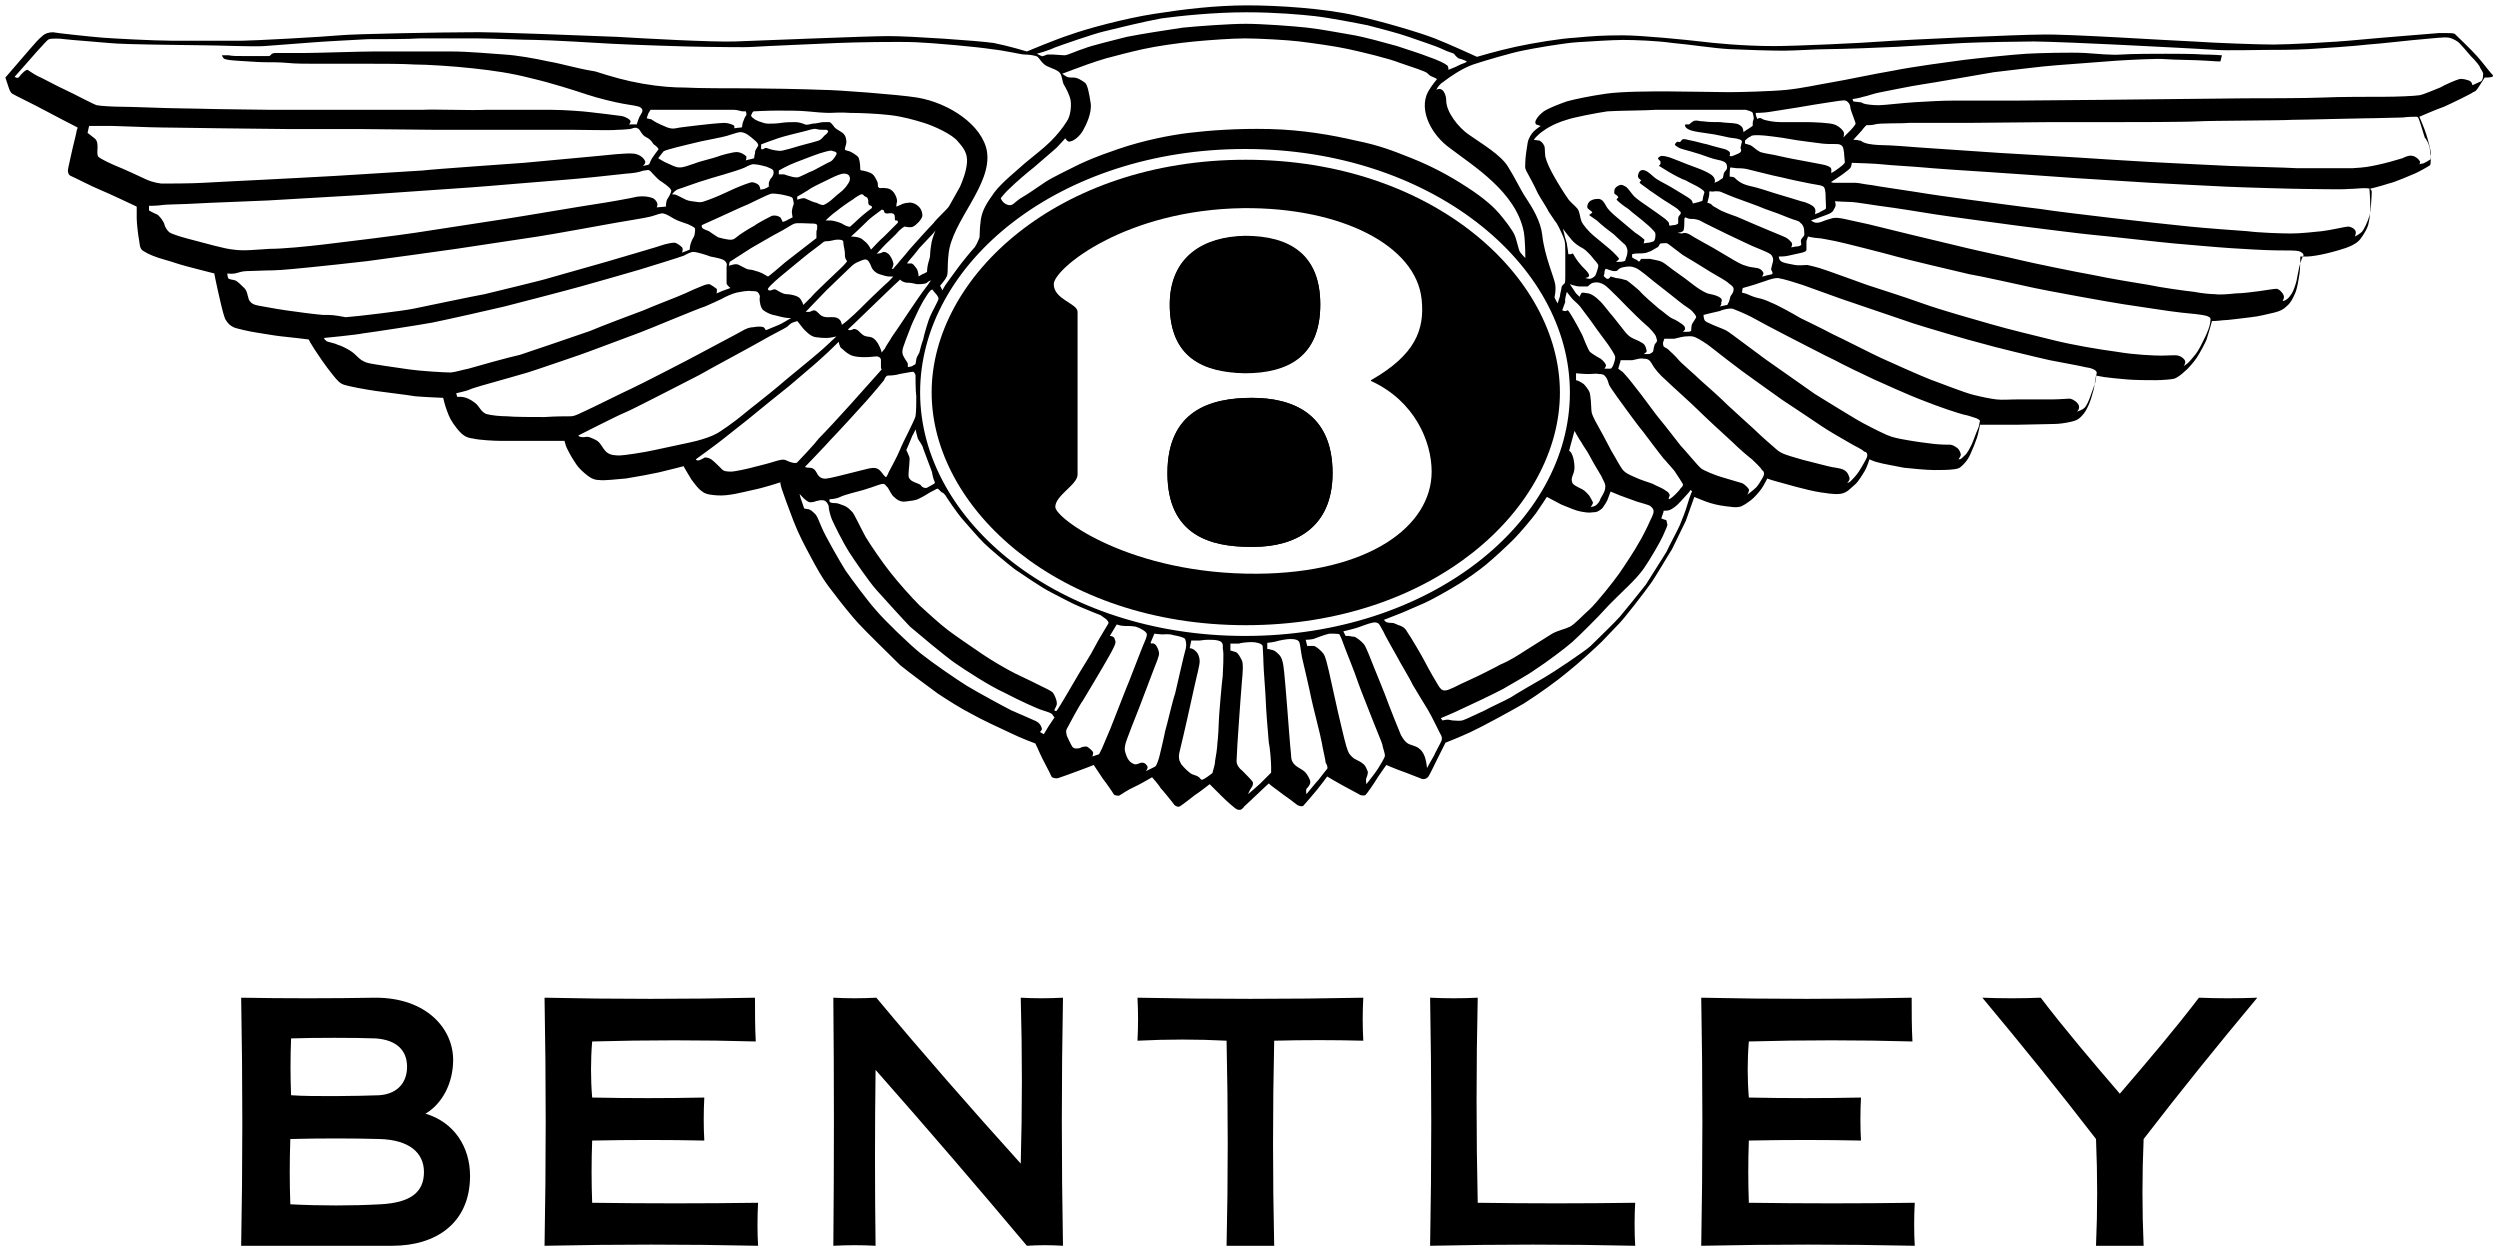 <?xml version="1.0" encoding="utf-8"?>
<!-- Generator: Adobe Illustrator 22.1.0, SVG Export Plug-In . SVG Version: 6.00 Build 0)  -->
<svg version="1.1" id="Layer_1" xmlns="http://www.w3.org/2000/svg" xmlns:xlink="http://www.w3.org/1999/xlink" x="0px" y="0px"
	 viewBox="0 0 325.5 163.3" style="enable-background:new 0 0 325.5 163.3;" xml:space="preserve">
<g>
	<g>
		<path d="M55.4,145c2.2-1.3,3.6-4,3.6-7c0-4.1-3.5-8.1-10.1-8.1c-5.7,0.1-12,0.1-17.5,0c0.2,10.9,0.2,21.7,0,32.3v0h19.7
			c5.6,0,10.1-2.9,10.1-9.1C61.2,149.3,59.1,146.1,55.4,145z M37.9,135.2c3-0.1,8.4-0.1,11,0c2.8,0.2,4.1,1.6,4.1,3.7
			c0,1.8-1,3.5-3.6,3.7c-2.6,0.1-8.8,0.2-11.5,0C37.8,140.2,37.8,137.7,37.9,135.2z M49.5,156.8c-3.6,0.2-7.8,0.2-11.7,0
			c-0.1-2.9-0.1-5.5,0-8.5c3.8-0.1,8.1-0.1,11.6,0c3.9,0.1,5.8,1.8,5.8,4.3C55.2,155.2,53.5,156.6,49.5,156.8z"/>
	</g>
	<path d="M212.9,156.6c-0.1,1.9-0.1,3.7,0,5.6c-8.9-0.2-17.8-0.2-26.7,0c0.2-10.8,0.2-21.5,0-32.3c2.1,0.1,4.1,0.1,6.2,0
		c-0.2,8.9-0.2,17.8,0,26.7C199.2,156.7,206,156.7,212.9,156.6"/>
	<path d="M114.1,129.9c6,7.2,12.3,14.4,18.8,21.6c0.2-7.2,0.2-14.4,0-21.6c1.8,0.1,3.6,0.1,5.5,0c-0.2,10.6-0.2,21.4,0,32.3
		c-1.6-0.1-3.1-0.1-4.7,0c-6.3-7.5-12.9-15.2-19.7-22.9c-0.1,7.6-0.1,15.3,0,22.9c-1.8-0.1-3.6-0.1-5.5,0c0.1-10.8,0.1-21.5,0-32.3
		C110.3,130,112.2,130,114.1,129.9"/>
	<path d="M98.4,135.6c-7-0.2-14.1-0.2-21.3,0c-0.2,2.4-0.2,4.9,0,7.3c4.8,0.1,9.7,0.1,14.6,0c-0.1,1.9-0.1,3.8,0,5.6
		c-4.8-0.1-9.6-0.1-14.6,0c-0.1,2.7-0.1,5.4,0,8.1c7.2,0.1,14.4,0.1,21.6,0c-0.1,1.9-0.1,3.8,0,5.6c-9.3-0.2-18.5-0.2-27.8,0
		c0.2-10.8,0.2-21.5,0-32.3c9.2,0.2,18.4,0.2,27.4,0C98.3,131.8,98.3,133.7,98.4,135.6"/>
	<path d="M272.9,162.2c0.2-4.6,0.2-9.2,0-13.9c-4.7-6.1-9.7-12.3-14.8-18.4c2.5,0.1,5.1,0.1,7.6,0c3.2,4.2,6.7,8.3,10.3,12.5
		c3.6-4.2,7.1-8.3,10.3-12.5c2.5,0.1,5.1,0.1,7.6,0c-5.1,6.1-10.1,12.3-14.8,18.4c-0.2,4.6-0.2,9.3,0,13.9
		C277,162.2,275,162.2,272.9,162.2"/>
	<path d="M249,135.6c-7-0.2-14.1-0.2-21.3,0c-0.2,2.4-0.2,4.9,0,7.3c4.8,0.1,9.7,0.1,14.6,0c-0.1,1.9-0.1,3.8,0,5.6
		c-4.8-0.1-9.7-0.1-14.6,0c-0.1,2.7-0.1,5.4,0,8.1c7.2,0.1,14.4,0.1,21.6,0c-0.1,1.9-0.1,3.8,0,5.6c-9.3-0.2-18.5-0.2-27.8,0
		c0.2-10.8,0.2-21.5,0-32.3c9.2,0.2,18.4,0.2,27.4,0C248.9,131.8,248.9,133.7,249,135.6"/>
	<path d="M159.7,162.2c0.2-8.8,0.2-17.7,0-26.7c-3.8-0.2-7.7-0.2-11.6,0c0.1-1.9,0.1-3.7,0-5.6c9.8,0.2,19.6,0.2,29.4,0
		c-0.1,1.9-0.1,3.7,0,5.6c-3.9-0.1-7.7-0.1-11.6,0c-0.2,8.9-0.2,17.8,0,26.7C163.8,162.2,161.8,162.2,159.7,162.2"/>
	<path d="M163.2,71.2h-0.4c-5.1,0-10.8-1.4-10.8-9.6s5.6-9.8,11-9.8c5.1,0,10.5,1.9,10.5,9.8C173.5,68.8,168.5,71.2,163.2,71.2"/>
	<path d="M324.4,9.6c-0.3-0.3-1.1-1.4-1.9-2.3s-2.7-2.7-2.9-2.9c-0.2-0.1-0.7-0.1-2-0.1c-1.1,0.1-7.6,0.6-10.7,0.9
		c-3,0.3-9.1,0.6-10.9,0.6s-7.6-0.2-10.4-0.4c-2.8-0.1-16.5-1-19.7-0.9c-3.1,0-18.4,0.7-20.9,0.9C242.5,5.6,233.8,6,231,6
		c-4.1,0-8-0.4-9.6-0.6c-1.7-0.2-7.6-0.8-10.1-0.8s-4.1,0.1-6.1,0.3c-2,0.1-5.6,0.7-7.9,1.2c-2.3,0.5-5,1.3-5,1.3s-3.7-1.7-5.5-2.4
		s-6.4-2.1-10.4-3s-9.9-1.3-14-1.3s-8.3,0.5-12.1,1.1c-3.9,0.6-9,2-10.9,2.7c-1.9,0.6-5.7,2.2-5.7,2.2s-2.3-0.7-4.3-1.1
		c-2-0.3-10.8-0.9-13.7-0.9c-2.8,0-17,0.6-20,0.7S83.7,5,80.4,4.8C77.1,4.7,63.8,4.1,61,4.2c-2.9,0-14.7,0.2-16.8,0.4
		c-2.1,0.2-11.3,0.7-12.6,0.7c-1.2,0-7.1,0-9.3,0s-7.8-0.3-9-0.4c-1.3-0.1-6-0.6-6.4-0.7c-0.4,0-1,0.1-1.4,0.5c-0.5,0.4-1,1-1.7,1.8
		s-3.1,3.6-3.1,3.6S0.8,10.4,1,11s0.3,1,0.6,1.2s3,1.5,3.9,2s4.6,2.4,4.6,2.4s0,0.2-0.1,0.3c0,0.2-0.3,1.4-0.5,2.2
		c-0.2,0.8-0.5,2.3-0.6,2.7c-0.1,0.4-0.1,0.9,0.3,1.1c0.5,0.2,2.8,1.4,3.8,1.8s4.8,2.2,4.8,2.2s0,1.1,0,1.6s0.2,2.3,0.3,2.7
		c0.1,0.4,0,1.2,0.6,1.5c0.6,0.4,1.6,0.8,2.7,1.1s1.5,0.5,3,0.9s3.5,0.9,3.5,0.9s0.2,1.1,0.5,2.4c0.3,1.3,0.6,2.7,0.9,3.5
		c0.4,0.7,0.7,0.9,1.1,1.1c0.4,0.2,2.3,0.6,3,0.7c0.7,0.1,2.3,0.4,3.3,0.5c1.1,0.1,3.5,0.4,3.5,0.4s0.1,0.2,0.2,0.4
		c0.1,0.2,1,1.6,1.5,2.3s1,1.4,1.5,2s0.8,1,1.4,1.2c0.6,0.2,2.7,0.6,4.1,0.8c1.4,0.2,4,0.5,5.2,0.7c1.2,0.1,3.6,0.2,3.6,0.2
		s0.2,0.9,0.5,1.7s0.5,1.3,1.3,2.3s1.3,1.2,2.1,1.3c0.8,0.2,2.8,0.3,3.5,0.3s4.4,0,5.1,0s3.3,0,3.3,0s0.1,0.4,0.2,0.7s0.8,1.6,1.1,2
		c0.3,0.5,0.6,0.9,1.3,1.5c0.7,0.6,1.2,0.9,1.9,0.9c0.7,0.1,2.2-0.1,3.5-0.2c1.3-0.2,3.4-0.6,4.3-0.8s3.2-0.8,3.2-0.8s0.5,0.9,1,1.7
		c0.5,0.7,1,1.3,1.3,1.5c0.4,0.3,0.6,0.5,2.1,0.6c1.5,0.1,3.2-0.4,4.6-0.7c1.5-0.3,3.6-1,3.6-1s0,0.3,0.2,0.9s0.8,2.3,1.5,4.1
		s1.4,3.1,2.2,4.6c0.8,1.5,1.6,3,2.8,4.5c1.2,1.6,2.5,3.2,3.4,4.2s4.5,4.5,5.5,5.5c1.1,0.9,3.8,2.9,4.9,3.7c1.2,0.8,3.1,2,4.3,2.6
		c1.2,0.7,4,2,5.3,2.6c1.2,0.6,3.1,1.3,3.1,1.3s0.4,0.8,0.6,1.3c0.2,0.5,1.4,2.7,1.5,3c0.1,0.2,0.6,0.3,0.9,0.2
		c0.3-0.1,2-0.7,2.5-0.9c0.6-0.2,2.1-0.8,2.1-0.8s0.8,1.2,1.2,1.8c0.4,0.5,1.3,1.8,1.4,2c0.1,0.2,0.6,0.2,0.7,0.2
		c0.2-0.1,1.2-0.8,1.9-1.1c0.7-0.3,2.4-1.3,2.4-1.3s0.9,1,1.1,1.4c0.3,0.3,1.6,1.9,1.8,2.2c0.2,0.2,0.5,0.3,0.7,0.2
		c0.2-0.1,1.5-1.1,2-1.5c0.5-0.3,1.9-1.4,1.9-1.4s1.2,1.2,1.6,1.6c0.5,0.5,1.7,1.6,2,1.7s0.5,0,0.5,0s0.3-0.2,0.4-0.4
		c0.1-0.1,1.2-1.1,1.6-1.5c0.4-0.4,1.6-1.5,1.6-1.5s0.3,0.3,0.6,0.5s1.3,1,1.9,1.4s1.1,0.9,1.4,1c0.3,0.1,0.5,0.1,0.6,0
		s1.4-1.6,1.8-2.1c0.5-0.6,1.3-1.7,1.3-1.7s1.5,0.9,1.9,1.1s2.2,1.2,2.4,1.3c0.2,0.1,0.6,0.1,0.7,0c0.2-0.2,1.1-1.5,1.4-2
		c0.3-0.5,1.3-1.9,1.3-1.9s1.4,0.6,2,0.8c0.6,0.2,2.3,0.9,2.6,1s0.6,0,0.8-0.2s0.8-1.5,1.2-2.3s1.1-2.2,1.1-2.2s1.8-0.7,3.3-1.4
		c1.5-0.7,5-2.6,6.9-3.7c1.9-1.2,4.4-3,5.7-4.1c1.4-1.1,3.9-3.4,4.5-4s1.5-1.6,2.2-2.3c0.7-0.7,3.4-4.2,4.1-5.2
		c0.6-0.8,2.4-3.9,2.8-4.5c0.4-0.8,1.5-3.1,1.8-3.7c0.2-0.6,1.1-3.1,1.1-3.1s0.7,0.3,1.5,0.6c0.8,0.3,1.7,0.5,2.5,0.6
		s1.4,0.2,1.8,0.1c0.4,0,1.2-0.6,1.6-0.9c0.4-0.3,1-1,1.3-1.4s0.8-1.4,0.8-1.4s0.5,0.2,0.9,0.3s2.2,0.6,2.9,0.8s2.4,0.6,3.1,0.7
		c0.8,0.1,1.7,0.3,2.6,0.2c0.9-0.1,1.4-0.8,1.9-1.2c0.4-0.3,1-1.3,1.3-1.8s0.6-1.5,0.6-1.5s0.6,0.3,1.1,0.4c0.6,0.2,2.5,0.5,3.4,0.7
		c0.9,0.1,3,0.3,3.9,0.3s1.9,0,2.6-0.1c0.8-0.1,0.9-0.3,1.3-0.7s0.7-0.9,0.9-1.4c0.2-0.4,0.6-1.4,0.8-2c0.2-0.6,0.4-1.7,0.4-1.7
		s1,0,1.6,0s2.4,0,3.3,0s4.3-0.1,4.8-0.1s1.4-0.1,2.2-0.3c0.9-0.2,1.1-0.5,1.4-0.8s0.6-0.8,0.9-1.5s0.5-1.6,0.6-1.9
		c0.1-0.4,0.3-1.8,0.3-1.8s0.5,0.1,1.1,0.2c0.7,0.1,1.8,0.2,2.9,0.3c1,0.1,3.1,0.1,3.8,0.1c0.7,0,2.1-0.1,2.4-0.2
		c0.3-0.1,0.9-0.5,1.3-0.9c0.4-0.3,1.2-1.2,1.6-1.8s1.1-1.9,1.3-2.4c0.2-0.6,0.7-2.4,0.7-2.4s0.7,0,1.4-0.1c0.7,0,2.7-0.3,3.7-0.4
		c1-0.1,2.1-0.4,3-0.6c0.8-0.2,1.2-0.4,1.7-0.9c0.5-0.4,0.9-1.3,1.1-1.8s0.4-1.7,0.5-2.4s0.1-2.2,0.1-2.2s0.4,0,0.9,0
		s1.7-0.2,2.5-0.4c0.9-0.2,2.6-0.7,3-0.9c0.5-0.2,1.2-0.6,1.5-1.1c0.3-0.4,0.9-1.3,1-2c0.2-0.8,0.2-1.7,0.2-2.4c0-0.8-0.1-2-0.1-2
		s1.6-0.4,2.5-0.7c0.9-0.2,2.9-1.1,3.4-1.3c0.5-0.2,1.9-1,2-1.1s0.1-1.1,0.1-1.5s-0.4-1.9-0.6-2.5c-0.2-0.7-0.9-2.3-0.9-2.3
		s2.3-1,3.2-1.3c0.9-0.4,3.6-1.7,3.8-1.9c0.3-0.1,0.4-0.2,0.6-0.5s0.8-1.2,0.9-1.4C324.8,10.1,324.7,9.9,324.4,9.6z M137.3,6.2
		c0.8-0.3,5.1-1.8,6.4-2.1c1.6-0.4,5.3-1.3,7.5-1.7c2.2-0.3,6.7-0.8,11.1-0.8c3.7,0,7.1,0.3,8.9,0.5c1.8,0.2,5.4,0.9,6.9,1.2
		c1.5,0.4,3.9,1,5.3,1.5c1.4,0.5,3.6,1.2,4.4,1.6c0.8,0.4,1.4,0.5,1.5,0.6s0.2,0.3,0.6,0.6C190.4,7.7,191,8,191,8s-0.2,0.2-0.6,0.3
		c-0.3,0.1-0.8,0.4-1.1,0.5s-0.7,0.3-0.7,0.3s0-0.5-0.2-0.6c-0.2-0.2-1.2-0.7-2.4-1.1c-1-0.4-2.6-0.9-4.1-1.4
		c-1.5-0.4-4.2-1.2-6.1-1.5c-1.8-0.3-3.8-0.7-5.6-0.9s-5.9-0.5-8-0.5S156,3.4,154,3.6c-2,0.3-5.3,0.8-7.3,1.2
		c-1.9,0.5-4.5,1.1-5.5,1.5c-1,0.3-2.2,0.9-2.6,0.9c-0.4,0-1.2-0.1-1.5-0.1s-0.6,0-0.7,0c-0.2,0-0.6,0.3-0.8,0.2
		C135.4,7.2,135,7,135,7S136.5,6.6,137.3,6.2z M188.8,19.3c3,2.3,8.6,5.7,9.6,10.9c0.2,1.2,0.2,3.4,0.2,3.4s-0.5-0.5-0.7-0.8
		s-0.4-1.5-0.7-2.2s-1.4-2.1-2-2.8c-0.6-0.7-1.8-1.9-4.3-3.5c-2.3-1.5-4.6-2.7-7.1-3.7s-4.3-1.7-7.3-2.3c-3-0.7-6.9-1.4-11.2-1.5
		s-8,0.2-10.5,0.5s-6,1-9.2,2.1s-4,1.5-5.1,2c-1,0.5-3.5,1.7-4.4,2.3c-0.9,0.6-2.3,1.6-3.2,2.1c-0.9,0.6-1,1-1.6,0.9
		c-0.8-0.2-1-0.9-1-0.9s0.6-0.8,1.3-1.4c0.6-0.6,2.1-1.9,3-2.6c0.9-0.8,2.7-2.3,3-2.6c0.3-0.3,1.1-1.2,1.1-1.2s0.3,0.6,0.7,0.4
		c0.5-0.1,1.2-0.7,1.6-1.4c0.4-0.7,1.2-2.3,1-3.6s-0.4-2.3-0.7-2.6c-0.4-0.3-1-0.7-1.5-0.7s-0.6,0-0.9-0.1c-0.2-0.1-0.6-0.4-0.6-0.4
		s1.1-0.4,1.6-0.6c0.5-0.2,2.7-1,4.1-1.4c1.5-0.4,3-0.8,4.8-1.2s4.6-0.8,6.7-1s5-0.4,6.6-0.4c1.7,0,5.5,0.2,7.1,0.4
		c1.6,0.2,4.6,0.6,6.4,1c1.8,0.4,5.2,1.2,6.7,1.8c1.5,0.5,3.3,1.1,3.5,1.3s0.4,0.4,0.7,0.5s0.6,0.3,0.6,0.3s-0.7,0.8-1.2,1.7
		C184.7,14.4,186.4,17.6,188.8,19.3z M8.5,11.7c-1.1-0.5-3.1-1.6-3.6-1.8C4.3,9.6,3.8,9.2,3.6,9.1C3.4,9,2.7,9.7,2.5,10
		c-0.2,0.3-0.6,0-0.6,0s2.5-2.8,3-3.4C5.5,6,6.1,5.2,6.4,5.1c0.3-0.1,1.4-0.1,2,0c0.7,0.1,4.9,0.4,5.8,0.5c0.8,0.1,4.5,0.2,5.4,0.2
		c1,0,5.6,0.1,7.1,0.1S33,6.1,34.4,6s5.4-0.4,6.6-0.5c1.2-0.1,5.1-0.3,6.9-0.4c1.8,0,5.5,0,6.7-0.1c1.2,0,5.9,0,7.5,0
		s6.2,0.2,7.7,0.2s8.2,0.4,9.9,0.5C81.4,5.8,90,6.1,91.9,6.1s4.7,0.1,6.2,0s8.7-0.4,10.9-0.5c2.2-0.1,7.9-0.2,10.3-0.1
		c2.3,0.1,7.9,0.6,9.8,0.9c1.9,0.2,3.8,0.7,4.3,0.7s1.4,0.1,1.7,0.3c0.3,0.3,0.6,0.9,1.2,1.2c0.6,0.3,1.4,0.5,1.7,0.9
		s0.3,1.1,0.5,1.5c0.2,0.3,0.8,1.4,0.9,2.1c0.1,0.7,0,2-0.5,2.7c-0.5,0.8-1.2,1.7-2.1,2.6c-0.9,0.9-2.1,1.8-3.3,2.8
		c-1.1,1-3,2.5-4,3.8c-1,1.4-1.6,2.3-1.8,3.6c-0.2,1.4-0.1,2.2-0.2,2.4c-0.1,0.2-0.3,0.8-0.6,1.2c-0.3,0.3-1.7,2-2.2,2.7
		s-1.4,1.9-1.6,2.2s-0.4,0.7-0.4,0.7l-0.3-0.6c0,0,0.7-0.8,0.8-1.1c0.3-0.3,0.1-1.3,0.3-3c0.4-4.3,5.7-9,5-13.4
		c-0.6-3.4-4.9-6.3-9.1-7c-2.5-0.4-10.5-1-12.3-1c-2.2-0.1-8-0.2-9.8-0.2s-6.6,0-8.1-0.1c-1.4,0-3.2-0.1-5.5-0.5s-4-0.9-6.2-1.6
		c-2.5-0.4-4.3-1-6.1-1.3c-1.8-0.4-4.1-0.8-5.7-0.9s-4.7-0.4-7-0.4s-8.1,0-9.9,0c-1.8,0-7.6,0.2-9.1,0.2s-3.1,0-3.8,0
		S35.3,7.3,35,7.3c-0.3,0-2.1,0-3.1,0c-1,0-1.7,0-2.1-0.1c-0.3,0-0.9,0-0.9,0s0.1,0.4,0.4,0.5s1.2,0.2,1.5,0.2s2.7,0.2,3.5,0.2
		s2.3,0,3.2,0.1s2.5,0.1,3.6,0.1s5.4,0,6.9,0c1.6,0,4.5,0,6,0.1c1.5,0,4.9,0.2,7.6,0.5s4.9,0.6,7.6,1.3c2.6,0.6,5.7,1.6,7.2,2.1
		s3.6,1,4.7,1.2s2.1,0.3,2.3,0.5c0.3,0.2,0.3,0.5,0.1,0.8c-0.2,0.3-0.3,0.5-0.4,0.8s-0.2,0.6-0.2,0.6h-1c0,0,0.2-0.2,0.2-0.4
		c0-0.2-0.6-0.6-1.2-0.7c-0.6-0.1-3.3-0.4-4.1-0.5c-0.7-0.1-3.4-0.3-4.9-0.3s-7.2,0-8.7,0c-1.5,0.1-6.9-0.1-8.2,0
		c-1.4,0-6.1,0-7.4,0c-1.3,0-4.3,0-5.5,0s-5.3,0-6.7,0s-6.3-0.1-7.3-0.1c-0.9,0-3.6-0.1-5-0.1c-1.3,0-5.9-0.2-7.2-0.2
		c-1.2,0-2.8-0.1-3.3-0.2C12.2,13.6,9.6,12.2,8.5,11.7z M121.6,62.5c0.1,0.2,0.2,0.4,0,0.5s-0.7,0.4-0.9,0.5c-0.2,0.1-0.6,0-0.8-0.3
		c-0.1-0.2-0.7-0.3-1.2-0.6c-0.5-0.4-0.4-0.6-0.4-1s0.2-1.8,0.1-2.1s-0.4-0.9-0.4-0.9s0.7-1.6,0.8-1.9c0.2-0.3,0.4-0.8,0.4-0.8
		s0.2,0.9,0.3,1.2c0.2,0.4,0.6,0.8,0.7,1.3c0.1,0.3,0.8,2.1,0.9,2.4c0.1,0.3,0.3,0.7,0.3,1C121.5,62.1,121.5,62.3,121.6,62.5z
		 M114.3,44.7c-0.4-0.6-0.6-0.7-0.9-0.8s-0.4,0-0.9-0.2c-0.5-0.3-0.7-0.7-1-0.8s-0.3-0.1-0.5,0c-0.4,0.2-0.6,0-0.6,0
		s1.5-1.4,2.2-2.1c0.7-0.7,2.2-2.1,2.8-2.7c0.6-0.6,1.8-1.7,1.8-1.7s0.2,0.3,0.8,0.4c0.5,0,1,0.1,1.4,0.2c0.4,0,1.1,0,1.3-0.2
		c0.2-0.2,0.5-0.3,0.5-0.3s-0.3,0.5-0.7,1c-0.4,0.5-1.5,2.1-2.1,3s-2,3-2.3,3.4c-0.2,0.4-0.8,1.2-0.9,1.5c-0.2,0.2-0.4,0.5-0.4,0.5
		S114.7,45.4,114.3,44.7z M95.5,16.3c-0.2-0.1-0.7-0.3-1.2-0.3c-0.4,0-2.6,0.2-3.3,0.3c-0.7,0.1-2.7,0.3-3,0.4
		c-0.4,0.1-0.8,0-1.1-0.1c-0.3-0.1-1.4-0.6-1.7-0.8c-0.3-0.2-0.4-0.3-0.6-0.3l-0.4-0.1l0.2-0.6c0.1-0.2,0.3-0.5,0.3-0.5s4.3,0,5.6,0
		c1.3,0,4.9,0,5.3,0s0.9,0.2,1.1,0.2h0.4c0,0,0.2,0.4,0,0.6c-0.1,0.1-0.3,0.6-0.4,0.9c-0.1,0.3,0,0.6-0.2,0.6s-0.9,0.1-0.9,0.1
		S95.7,16.4,95.5,16.3z M86.4,19.7c0.1-0.1,1.2-0.4,1.6-0.5s2.4-0.6,3.3-0.8c0.9-0.2,2.6-0.5,3.3-0.7s1.5-0.5,1.8-0.5
		c0.2,0,0.6,0.1,0.9,0.3c0.3,0.2,0.8,0.6,1,0.8c0.3,0.2,0.5,0.6,0.4,0.7c-0.1,0.2-0.2,0.3-0.3,0.5c-0.1,0.2-0.1,0.3-0.1,0.5
		c-0.1,0.2-0.1,0.6-0.1,0.6s-0.7,0.2-0.8,0.2c-0.1,0-0.3,0.1-0.3,0.1s0.2-0.5,0-0.6c-0.1-0.1-0.6-0.5-1.2-0.5c-0.5,0-2,0.4-2.5,0.6
		s-2.3,0.6-3,0.9c-0.7,0.2-1.3,0.5-1.9,0.5s-1-0.3-1.5-0.5s-0.6-0.3-0.8-0.4c-0.2-0.1-0.5-0.3-0.5-0.3S86.3,19.8,86.4,19.7z
		 M88,24.8c0.2-0.2,0.8-0.3,1-0.4c0.3-0.1,1.1-0.4,2-0.7c0.9-0.3,2.6-0.8,3.3-1c0.7-0.2,2.3-0.7,2.7-0.9c0.4-0.2,0.9-0.5,1.3-0.4
		c0.4,0,1.1,0.2,1.5,0.3c0.4,0.2,0.9,0.3,0.9,0.6c0.1,0.3-0.1,0.7-0.3,0.9c-0.2,0.2-0.2,0.4-0.3,0.6c0,0.2,0,0.5,0,0.5
		s-0.3,0.2-0.6,0.3L99,24.7c0,0,0-0.3-0.2-0.6c-0.2-0.2-0.8-0.5-1.2-0.3c-0.4,0.1-1.9,0.7-2.5,1s-2.2,1-2.8,1.2
		c-0.6,0.2-0.9,0.4-1.5,0.3s-1.1-0.1-1.5-0.3c-0.4-0.2-1-0.5-1.2-0.6s-0.6-0.1-0.6-0.1S87.8,24.9,88,24.8z M113.5,27.1
		c0,0-1.2,0.9-1.6,1.3s-1.1,1-1.2,1.1c-0.2,0.1-0.8-0.2-1.1-0.4c-0.4-0.2-1.2-0.4-1.5-0.4s-0.6,0-0.6,0s0.8-0.8,1.4-1.2
		c0.6-0.5,1.6-1.2,2.1-1.5c0.5-0.4,0.9-0.6,1.1-0.7c0.2,0,0.3,0,0.4,0.2c0.1,0.1,0.4,0.1,0.5,0.4s0,0.5,0.1,0.7s0.3,0.1,0.4,0.3
		C113.6,26.8,113.5,27.1,113.5,27.1z M113.6,28.2c0.4-0.3,1.2-0.9,1.2-0.9s0.3,0,0.3,0.2s0.2,0.3,0.4,0.3c0.2,0,0.6-0.1,0.7,0
		c0.1,0,0.3,0.1,0.3,0.4s0,0.5,0.1,0.5s0.3,0,0.3,0.1s0,0.2,0,0.2s-1.3,1.3-1.8,1.8c-0.6,0.5-1.4,1.4-1.5,1.5
		c-0.1,0.1-0.2,0.2-0.2,0.2s-0.2-0.5-0.6-0.9c-0.5-0.4-0.6-0.6-1.1-0.7c-0.4-0.1-0.9-0.1-0.9-0.1s1-0.9,1.5-1.4
		C112.7,29,113.2,28.5,113.6,28.2z M110.5,23.8c-0.2,0.3-0.3,0.5-0.8,1c-0.6,0.5-1,0.8-1.3,1.1c-0.3,0.3-0.9,0.7-1.2,0.8
		c-0.3,0-0.7-0.2-0.9-0.3c-0.2,0-0.9-0.3-1.1-0.4s-0.4-0.2-0.6-0.2s-0.8,0.2-0.8,0.2v-0.4c0,0,1.4-0.8,1.8-1.1c0.5-0.3,2-1,2.6-1.3
		s1.3-0.6,1.7-0.6c0.4,0,0.7,0.2,0.7,0.4C110.7,23.1,110.7,23.5,110.5,23.8z M108.9,20.1c-0.1,0.2-0.4,0.7-0.7,0.9
		c-0.3,0.1-1.7,0.9-2.3,1.2c-0.6,0.2-1.8,0.9-2.1,0.9c-0.4,0-0.8-0.1-1.1-0.2c-0.4-0.1-0.5-0.2-0.7-0.2s-0.6,0-0.6,0s0-0.1,0-0.2
		s0-0.3,0-0.3s1.2-0.7,2.3-1.1c1-0.4,3.1-1.2,3.6-1.3c0.4-0.1,0.9-0.3,1.2-0.1C108.8,19.7,109,19.9,108.9,20.1z M107.8,17.2
		c-0.1,0.1-0.1,0.2-0.4,0.4c-0.3,0.3-0.5,0.6-0.8,0.7s-1,0.3-1.8,0.5s-2,0.6-2.5,0.7c-0.4,0.1-0.6,0.2-1.2,0.1
		c-0.7-0.1-0.9-0.2-1.2-0.3c-0.3-0.1-0.3,0-0.5,0.1s-0.3,0-0.3,0v-0.3c0-0.1,0-0.3,0-0.3s1.3-0.5,2.2-0.8c0.9-0.3,2.6-0.7,3.4-0.9
		c0.8-0.2,1.3-0.4,1.6-0.3c0.3,0.1,0.7,0.1,0.9,0.1h0.4C107.7,16.9,107.9,17.1,107.8,17.2z M91.4,29.3l2-0.9c0.7-0.3,3.2-1.5,4-1.8
		c0.8-0.4,2.1-1,2.3-1.1c0.3-0.1,0.6-0.3,0.9-0.3s1.1,0.1,1.5,0.2s1,0.2,1.1,0.4c0.1,0.3,0.2,0.8,0.1,0.9c-0.1,0.2-0.2,0.7-0.2,0.9
		c0,0.2,0.1,0.7,0.1,0.7l-0.6,0.3c-0.3,0.2-0.7,0.3-0.7,0.3s-0.1-0.3-0.3-0.6c-0.3-0.2-0.7-0.3-1.1-0.2c-0.2,0.1-1.8,0.9-2.3,1.3
		c-0.6,0.3-2,1.2-2.2,1.4c-0.2,0.1-0.4,0.5-1.1,0.4s-1-0.2-1.4-0.3c-0.3-0.2-1.1-0.7-1.2-0.8c-0.2-0.1-0.9-0.3-0.9-0.5
		C91.3,29.4,91.4,29.3,91.4,29.3z M97.8,32.3c0.9-0.5,2.9-1.7,3.7-2.1c0.8-0.4,1.6-1,2-1.1s1.5,0,2,0s0.9,0,0.9,0.3s0,0.5-0.1,0.7
		c0,0.2,0,0.9,0,0.9l-4,3.1c-0.6,0.5-2.2,1.9-2.3,1.9c-0.1,0-0.6-0.4-1.2-0.6c-0.6-0.2-1-0.3-1.2-0.3c-0.3,0-0.6-0.2-1-0.4
		s-0.5-0.3-0.8-0.3s-0.9,0.2-0.9,0.2l0.1-0.5C95,34.1,97,32.8,97.8,32.3z M101.5,36.1c0.7-0.6,2.8-2.3,3.4-2.8s2-1.5,2.2-1.7
		s0.4-0.2,0.7-0.2c0.3,0,0.9-0.2,1.2-0.2c0.3,0,0.8,0,0.8,0.3c0,0.4,0.2,1.1,0.2,1.4c0,0.3,0,0.6,0.1,0.8s0.2,0.3,0.2,0.3
		s-0.2,0.3-0.6,0.7s-1.6,1.5-2.1,2s-1.6,1.5-2,2c-0.4,0.4-1,1-1,1s-0.2-0.6-0.5-0.9c-0.3-0.3-1.2-0.5-1.7-0.5s-1.2-0.5-1.4-0.6
		c-0.2-0.1-0.6,0.1-0.6,0.1s-0.3,0.1-0.4-0.1C99.8,37.6,100.8,36.7,101.5,36.1z M107.6,37.8c0.5-0.5,2.3-2.2,2.7-2.6
		c0.4-0.4,0.8-0.8,1.2-1c0.5-0.2,1-0.5,1.3-0.4s0.4,0.4,0.6,0.8c0.1,0.4,0.5,0.9,1.1,1.1c0.6,0.2,1,0.3,1.3,0.3s0.5,0,0.5,0
		s-0.6,0.7-1,1c-0.3,0.3-1.4,1.3-2,1.9c-0.6,0.6-2.1,2.1-2.6,2.5c-0.4,0.4-1.1,0.9-1.1,0.9s0-0.4-0.3-0.7c-0.4-0.4-1-0.3-1.5-0.3
		s-0.8-0.1-1.1-0.4c-0.3-0.3-0.5-0.5-0.7-0.5s-0.5,0.2-0.6,0.2s-0.5,0-0.5,0L107.6,37.8z M118.1,34.3l0.2-0.3c0,0,0.8-0.9,1.4-1.7
		l1.6-1.7c0.3-0.3,0.5-0.6,0.5-0.6s-0.4,1-0.5,1.5s-0.2,1.3-0.2,1.7c0,0.4-0.2,0.8-0.3,1.3c-0.1,0.5-0.1,0.9-0.1,0.9
		s-0.3,0.2-0.6,0.3c-0.2,0.1-0.5,0.3-0.5,0.3s0-0.7-0.3-1.1c-0.3-0.4-0.4-0.5-0.6-0.6C118.5,34.3,118.1,34.3,118.1,34.3z
		 M115.6,48.9c0.1,0,0.9,0,1.5-0.2c0.6-0.1,1.6-0.3,1.8-0.3c0.2,0.1,0.2,0.3,0.3,0.4c0,0.2,0,2.2,0.1,2.8c0,0.6,0,2.1-0.1,2.6
		s-1.7,3.5-2,4.3s-1.3,2.6-1.5,3c-0.1,0.3-0.2,0.4-0.3,0.6c-0.1,0.1-0.4-0.3-0.7-0.7c-0.5-0.6-1-0.5-1.6-0.4c-0.5,0.1-3.5,0.9-4,1
		s-1.5,0.4-1.9,0.3c-0.5-0.1-0.7-0.4-0.9-0.8c-0.2-0.4-0.5-0.6-0.9-0.6s-0.6-0.1-0.6-0.1s2.8-2.9,3.4-3.6c0.6-0.6,4-4.3,4.7-5.1
		s1.9-2.2,2.2-2.6C115.2,49.2,115.4,48.9,115.6,48.9z M119.7,45.9c-0.2,0.4-0.4,0.7-0.4,0.9l-0.1,0.6c0,0-0.3,0.2-0.5,0.3l-0.5,0.1
		v-0.4c0-0.2-0.3-0.5-0.5-0.9c-0.2-0.3-0.3-0.7-0.1-1.3c0.2-0.6,0.5-1.4,0.7-1.9s0.4-1.1,0.8-1.9c0.4-0.9,0.7-1.5,1.1-2.2
		c0.4-0.6,0.6-1,0.8-1.2c0.2-0.3,0.4-0.3,0.4-0.3s0.2,0.3,0.4,0.5c0.2,0.2,0.4,0.5,0.4,0.7s-0.9,1.8-1.1,2.3c-0.2,0.4-0.8,2.4-0.9,3
		C120,44.7,119.8,45.5,119.7,45.9z M121.5,29.1c-0.6,0.6-2.4,2.6-3.1,3.4c-0.7,0.9-1.3,1.5-1.5,1.8c-0.3,0.3-0.6,0.7-0.6,0.7h-0.2
		c0,0,0.3-0.4,0.2-0.8c-0.1-0.4-0.4-1-0.7-1.2c-0.3-0.2-0.4-0.2-0.6-0.2c-0.2,0.1-0.4,0.2-0.6,0.2s-0.3,0.1-0.3,0.1s0.8-0.9,1.2-1.3
		c0.4-0.4,1.4-1.3,1.7-1.7c0.3-0.3,0.7-0.6,0.8-0.6c0.1,0,0.7,0.2,1.1,0s1.1-0.9,1.2-1.4c0-0.5-0.2-1-0.6-1.3
		c-0.3-0.3-0.9-0.5-1.2-0.4c-0.3,0-0.8,0.1-1.1,0.3c-0.2,0.1-0.5,0.2-0.5,0.2s0-0.3,0.1-0.7c0-0.4-0.2-0.8-0.4-1.1
		c-0.2-0.3-0.6-0.6-1.1-0.6c-0.5-0.1-0.7,0.1-0.9-0.1c-0.2-0.1,0-0.4-0.2-0.8s-0.4-0.9-0.9-1.1s-0.9-0.3-1.1-0.3s-0.2-0.1-0.2-0.4
		c0-0.4-0.1-1.2-0.3-1.4c-0.2-0.2-0.8-0.6-1.1-0.7c-0.3-0.1-0.6-0.1-0.6-0.3c0-0.2,0.2-0.6,0.2-0.9c0-0.4-0.1-0.9-0.5-1.2
		c-0.4-0.3-0.9-0.5-1.1-0.8s-0.5-0.6-0.6-0.6s-0.5,0-0.8,0s-0.9,0.2-1.4,0.2c-0.5,0.1-0.7,0.2-1,0.1c-0.2-0.1-0.8-0.3-1.2-0.3
		c-0.4,0-1.3,0-1.9,0.1c-0.6,0.1-1.2,0.1-1.7,0.1s-0.8-0.2-1.2-0.3c-0.4-0.2-0.5-0.2-0.7-0.4c-0.2-0.1-0.3-0.3-0.3-0.3
		s0-0.2,0.1-0.3c0-0.1,0.2-0.3,0.2-0.3s1.8-0.1,3.1-0.1c1.3,0,3,0,3.9,0.1s2.3,0.2,2.9,0.2s1.4-0.1,2.7,0c1.3,0,3.7,0.1,5.3,0.3
		c1.6,0.2,3,0.6,4.3,1s3.7,1.5,4.4,2.4c0.8,0.9,1.3,1.6,1.2,2.8c-0.1,1.2-0.6,2.4-0.9,3.1c-0.4,0.7-1.3,2.3-1.4,2.5
		C123.4,27.2,122,28.4,121.5,29.1z M18.9,23.3c-0.4-0.2-3-1.4-3.8-1.7c-0.7-0.3-2-0.9-2.3-1.2c-0.2-0.3-0.1-0.8-0.1-1.2
		c0-0.4,0-0.9-0.4-1.2c-0.4-0.3-0.9-0.7-0.9-0.7l0.2-0.9c0,0,2.4,0,3.1,0c0.7,0,5,0.2,6.5,0.2s6.2,0.1,7.3,0.1
		c1.1,0,7.4,0.1,8.8,0.1c1.4,0,8,0,9.3,0c1.4,0,8.9,0.1,10.1,0.1c1.2,0,7.4,0,8.8,0c1.5,0,7.7,0,9.1,0s5,0.1,5.8,0
		c0.8,0,1.4-0.1,1.6-0.1s0.7-0.3,1-0.1c0.3,0.1,0.4,0.5,0.6,0.7c0.1,0.2,0.4,0.4,0.6,0.5s0.5,0.3,0.7,0.6c0.2,0.3,0.2,0.3,0.5,0.5
		c0.3,0.3,0.4,0.4,0.3,0.5s-0.6,0.8-0.8,1.1c-0.2,0.3-0.3,0.7-0.4,0.8c-0.1,0.1-0.8,0.2-0.8,0.2s0.4-0.3,0.3-0.6
		c-0.1-0.3-0.6-0.9-1.5-1c-1-0.1-3.5,0.2-4.6,0.3c-1.1,0.1-8.5,0.8-9.7,0.9c-1.3,0.1-11.5,0.8-13.2,1c-1.7,0.1-9.8,0.6-11.3,0.7
		s-7.6,0.4-9.4,0.5c-1.9,0.1-6.2,0.3-7.8,0.4c-1.6,0.1-4.9,0.1-5.5,0.1C20.1,23.8,19.3,23.5,18.9,23.3z M25.3,31.3
		c-1.2-0.3-3-0.8-3.3-1.1c-0.3-0.3-0.5-0.6-0.6-1s-0.7-1.2-1-1.3c-0.3-0.1-1-0.5-1-0.5v-0.6c0,0,1.1,0,1.7-0.1s2.9-0.1,4.4-0.2
		s7.5-0.3,9.4-0.4s10.4-0.6,12-0.7s12.8-0.9,14.4-1c1.6-0.1,10.8-0.9,12.3-1s6.3-0.6,8-0.8c1.7-0.1,2-0.4,2.3-0.4s0.5-0.2,0.8,0.1
		c0.3,0.3,0.9,1,1.2,1.2c0.3,0.2,1.4,0.9,1.5,1.3c0,0.3-0.3,0.8-0.5,1.1c-0.2,0.3-0.2,1-0.2,1L85.5,27c0,0,0.1-0.2,0.1-0.4
		c0-0.2-0.2-0.6-0.6-0.8c-0.5-0.2-1.2-0.3-2-0.2c-0.8,0.2-4.2,0.8-5.6,1s-9.6,1.6-11.6,1.9S56,30,54.1,30.3s-9.1,1.2-11.7,1.5
		c-2.5,0.3-5.6,0.6-7.3,0.6c-1.7,0.1-3.4,0.3-4.7,0.1C29.2,32.4,26.5,31.6,25.3,31.3z M37.2,40.4c-1.4-0.2-2.9-0.5-3.5-0.6
		c-0.5-0.1-1-0.2-1.3-0.8c-0.2-0.6-0.2-1.1-0.6-1.5s-0.9-0.9-1.2-1c-0.3-0.1-0.8-0.1-0.9-0.3c-0.1-0.3-0.1-0.6-0.1-0.6s0.5,0.1,1,0
		s0.9-0.3,1.5-0.3s2.4-0.1,3.4-0.1s3.9-0.3,4.9-0.4c1-0.1,5.8-0.6,7.4-0.8c1.6-0.2,10.2-1.4,11.6-1.6c1.4-0.2,8.6-1.3,10.6-1.6
		c2-0.3,8.5-1.5,10.2-1.8s3.7-0.6,4.5-0.8c0.8-0.2,1.3-0.5,1.7-0.4c0.4,0.1,0.9,0.4,1.4,0.7c0.5,0.3,1.3,0.5,1.8,0.7
		c0.4,0.2,0.9,0.4,0.9,0.6s0,0.8-0.2,1.1c-0.2,0.3-0.3,0.6-0.4,0.9c-0.1,0.4-0.1,0.7-0.1,0.7l-1,0.4c0,0,0.2-0.5,0-0.7
		s-0.7-0.6-1-0.6s-0.8,0.1-1.2,0.2c-0.5,0.2-6.7,2-7.7,2.3l-7.4,2.1c-0.9,0.3-6.8,1.7-8.4,2.1c-1.7,0.3-7.8,1.6-9.3,1.9
		c-1.5,0.3-7.3,1-8.8,1.1C43.4,41,43.2,41,42,41C40.8,40.9,38.6,40.6,37.2,40.4z M58.7,48.5c-0.8,0-4.1-0.2-5.4-0.4
		c-1.3-0.2-5.1-0.7-5.6-0.9s-0.8-0.4-1.1-0.7s-0.6-0.6-1.1-0.9C45,45.3,44.4,45,44,44.9c-0.4-0.2-0.6-0.2-0.9-0.3
		c-0.3-0.1-0.6-0.1-0.7-0.3c-0.2-0.1-0.2-0.3-0.2-0.3s4.2-0.4,5.1-0.6c0.9-0.1,7.4-1.1,9-1.4c1.5-0.3,8.2-1.8,9.4-2.1
		s8.5-2.2,9.9-2.6c1.5-0.4,6.3-1.8,7.7-2.2c1.3-0.4,5.2-1.6,5.7-1.8c0.4-0.2,0.9-0.5,1.3-0.5s1.7,0.4,2.2,0.6
		c0.5,0.1,1.7,0.3,1.9,0.6c0.2,0.2,0.3,0.4,0.2,0.7c0,0.3,0,2,0,2.2s0.5,0.6,0.5,0.6L94,37.9c-0.2,0.1-0.7,0.3-0.7,0.3
		s0.1-0.5,0-0.6s-0.7-0.5-0.9-0.6c-0.2,0-0.4,0-0.9,0.2s-1.7,0.7-2.3,1c-0.6,0.3-4.3,1.7-5.4,2.2c-1.1,0.4-5.6,2.1-7,2.7
		c-1.4,0.5-7.9,2.7-9.1,3.1C66.3,46.5,62,47.7,61,48C60,48.2,59.5,48.4,58.7,48.5z M70.9,54.3c-1.4,0-4,0-4.9-0.1
		c-0.8,0-2-0.1-2.7-0.3c-0.6-0.3-0.7-0.6-1.1-1.1c-0.4-0.5-1.2-0.9-1.5-1s-0.9-0.2-1.1-0.1c-0.1,0-0.2-0.5-0.2-0.5s1.4-0.3,1.8-0.5
		c0.4-0.2,2.6-0.8,3.3-1c0.7-0.2,3.2-0.9,4.2-1.2s5.9-2,6.8-2.3s6.7-2.5,7.8-2.9c1.1-0.4,7.5-3.1,8.5-3.4c0.9-0.4,1.8-0.8,2.2-1
		c0.3-0.2,1.4-0.7,1.9-0.8s1.5-0.3,1.9-0.2c0.4,0,0.8,0,0.9,0.2c0.2,0.2,0.3,0.5,0.2,0.8c0,0.3,0.1,1.2,0.5,1.5s1,0.6,1.7,0.7
		c0.7,0.2,1.3,0.3,1.5,0.3s0.4,0,0.4,0s-1.3,0.8-1.6,0.9L99.7,43c0,0-0.1-0.3-0.3-0.4c-0.2-0.1-0.8-0.1-1.3,0c-0.5,0-1,0.2-1.5,0.5
		s-4.9,2.6-5.8,3.1s-7.7,4-8.6,4.4s-5.3,2.6-6,2.9c-0.7,0.3-1.1,0.6-1.8,0.7C73.8,54.2,72.3,54.2,70.9,54.3z M85.2,58.6
		c-1.3,0.3-4,0.7-4.5,0.7s-1.3,0-1.8-0.5s-0.7-1.2-1.3-1.5c-0.6-0.3-1-0.5-1.4-0.4c-0.8,0.1-0.9-0.2-0.9-0.2s5.3-2.7,6.1-3
		c0.8-0.3,8.7-4.4,9.7-4.9c1-0.6,6.8-3.7,8-4.4s3-1.6,3.3-1.8s0.5-0.5,0.8-0.6s0.6-0.2,0.6-0.2s0.5,0.6,0.8,1c0.3,0.3,0.9,1,1.6,1.1
		s1,0.1,1.5,0.1c0.4,0,1.2-0.2,1.2-0.2s-1.9,1.8-2.3,2.1c-0.3,0.3-4.5,3.7-5.4,4.5c-0.8,0.7-3.9,3.1-4.6,3.7
		c-0.7,0.6-2.9,2.2-3.4,2.4c-0.5,0.3-1.7,0.7-2.5,0.9C90,57.6,86.5,58.3,85.2,58.6z M103.8,60.2c-0.2,0.2-0.9,0-1.3-0.2
		c-0.5-0.3-1-0.1-1.7,0.1c-0.6,0.2-1.8,0.5-2.6,0.7c-0.7,0.2-2.5,0.6-3,0.6s-1,0-1.3-0.4c-0.3-0.3-1-1-1.3-1.2s-0.8-0.3-0.9-0.2
		c-0.2,0.1-0.9,0.6-1.1,0.2c0,0,2.9-2.1,3.5-2.6s3.2-2.5,3.9-3.1c0.7-0.6,3.7-3,4.7-3.8c0.9-0.8,3.7-3.1,4.4-3.8
		c0.7-0.6,2.1-2,2.1-2s0.1,0.6,0.3,0.8c0.3,0.2,0.6,0.6,1.2,0.9c0.6,0.3,1.4,0.3,2,0.3s1.2-0.1,1.4-0.1s0.6,0.1,0.6,0.5s0,0.7,0,0.9
		s0.1,0.3,0.1,0.3l-4.2,4.7c-0.8,0.9-3.2,3.5-4,4.3C106,57.9,104,60,103.8,60.2z M136.5,94.6l-0.6,1l-0.5-0.3c0,0,0.4-0.3,0.2-0.6
		c-0.1-0.3-0.3-0.6-0.7-0.8c-0.4-0.2-2.3-1-3.2-1.4c-0.8-0.4-4.5-2.4-5.8-3.2c-1.3-0.8-4.5-3-6-4.2s-4.8-4.4-5.8-5.6
		c-1.1-1.2-3.3-4.2-4-5.2c-0.7-1.1-2.7-4.6-3.1-5.6c-0.4-0.9-0.6-1.6-1-1.9c-0.4-0.4-0.5-0.4-0.7-0.5c-0.2,0-0.6-0.1-0.6-0.1
		s-0.1-0.3-0.3-0.9c-0.2-0.5-0.3-1-0.3-1s0.9,1.1,1.4,1.1c0.6,0,0.7-0.2,1-0.2c0.2-0.1,0.7-0.1,0.9,0c0.2,0.1,0.5,0.5,0.5,0.8
		s0.2,1.1,0.4,1.6c0.3,0.7,1.5,3.1,2.2,4.2s2.7,4,3.6,5s3.7,4.1,4.4,4.8c0.7,0.6,4.5,3.8,5.8,4.7c1.3,0.9,4.5,3,6.5,3.9
		c1.9,1,4.3,2.1,5,2.3c0.6,0.2,1,0.3,1.2,0.5c0.1,0.2,0.3,0.4,0.3,0.4L136.5,94.6z M137.6,92.5c0,0.1-0.2,0.1-0.3,0s0.3-0.5,0.3-0.9
		c0-0.5-0.3-1.1-0.5-1.4c-0.3-0.3-1-0.6-1.4-0.8c-0.4-0.2-2.4-1.2-3.5-1.7c-1-0.5-3.1-1.7-4.4-2.6c-1.3-0.9-3.1-2.1-4.3-3
		c-1.2-0.9-2.8-2.4-3.8-3.3c-1-1-2.7-2.9-3.8-4.3c-1.1-1.4-2.4-3.3-3.2-4.6c-0.7-1.3-1.5-3-1.7-3.2c-0.3-0.3-0.6-0.7-1.2-0.9
		c-0.5-0.2-0.8-0.3-1.1-0.3c-0.2,0-0.6,0-0.7-0.2c0-0.2,0-0.3,0-0.3s0.8,0,1.4-0.3s2.3-0.7,3-0.9s1.5-0.5,1.8-0.6s0.6-0.2,0.8-0.2
		c0.2,0,0.3,0.2,0.6,0.5c0.2,0.3,0.5,1,0.8,1.2c0.3,0.3,0.8,0.7,1.5,0.6c0.6-0.1,1.3-0.1,1.8-0.4c0.5-0.2,1.5-0.9,1.8-1
		c0.2-0.1,0.6-0.4,0.7-0.2c0.1,0.1,0.3,0.3,0.4,0.4c0.2,0,0.4,0.3,0.5,0.4c0.1,0.2,1.5,2.3,2.3,3.2c0.8,0.9,1.9,2.2,2.7,3
		s3.1,2.7,4,3.4c0.9,0.6,3.5,2.4,4.7,3s2.6,1.4,3.8,1.9s2.4,1,2.7,1.1c0.3,0.2,0.4,0.3,0.7,0.5c0.2,0.2,0.4,0.4,0.3,0.6
		c-0.1,0.2-1.3,2.1-1.8,3.1s-1.5,2.5-1.9,3.2s-1.4,2.4-1.7,2.9C138.5,91.1,137.7,92.4,137.6,92.5z M144.6,94.8
		c-0.2,0.5-0.9,2.1-1.1,2.6c-0.2,0.4-0.4,0.8-0.4,0.8l-0.9,0.3c0,0,0.2-0.3,0.1-0.6c-0.1-0.2-0.6-0.6-0.8-0.7c-0.2,0-0.6,0-0.9,0.2
		c-0.4,0.1-0.8,0.1-1-0.2c-0.2-0.3-0.6-1.2-0.7-1.4c0-0.2-0.2-0.5,0-0.9s1.7-3.2,2.1-3.7c0.3-0.5,2.1-3.5,2.5-4.2s1.4-2.4,1.5-2.7
		c0.2-0.4,0.3-0.7,0.2-0.9c-0.1-0.3-0.1-0.4-0.3-0.5s-0.4-0.1-0.4-0.1l0.9-1.5c0,0,0.5,0.2,1,0.2s1,0,1.5,0.1
		c0.6,0.2,1.3,0.6,1.4,0.9c0.1,0.3-0.2,0.9-0.5,1.6s-1.8,4.7-2.2,5.6C146.3,90.5,144.8,94.3,144.6,94.8z M151.7,95.2
		c-0.1,0.6-0.6,2.7-0.7,3.1c-0.1,0.5-0.4,1.3-0.5,1.4c0,0.1-0.7,0.4-0.9,0.5s-0.4,0.2-0.4,0.2s0.3-0.4,0.2-0.6s-0.3-0.5-0.7-0.5
		c-0.3,0-0.7,0.3-1,0.2c-0.3-0.1-0.7-0.3-1-1c-0.3-0.8-0.3-0.9-0.2-1.5s1.5-4,1.8-4.8s1.6-4.2,1.9-5c0.3-0.8,0.8-1.9,0.7-2.2
		c0-0.3-0.3-0.9-0.4-1c-0.2-0.2-0.4-0.3-0.5-0.2c-0.1,0-0.2-0.1-0.2-0.1l0.5-1.2c0,0,0.7,0.1,1,0.1s0.9-0.1,1.5,0.1
		c0.6,0.1,1.4,0.3,1.5,0.5c0.1,0.3,0.2,0.6,0.1,1.2c-0.2,0.6-1.2,5.1-1.4,5.9C152.7,91.1,151.9,94.6,151.7,95.2z M159.2,88
		c-0.1,0.6-0.5,5.3-0.5,5.7s-0.1,2.5-0.2,3.1c0,0.5-0.2,1.8-0.3,2.3c0,0.5-0.3,1.3-0.3,1.4s-0.1,0.2-0.1,0.2s-0.9,0.7-1.2,0.8
		c-0.3,0.1-0.3-0.2-0.5-0.3c-0.2-0.2-0.4-0.2-0.9-0.4c-0.4-0.2-1.1-0.9-1.4-1.3c-0.3-0.5-0.4-0.9-0.2-1.7c0.2-0.8,0.8-3.4,1-4.3
		s0.8-3.6,1-4.5s0.6-2.4,0.6-2.9s-0.2-1-0.4-1.2c-0.3-0.3-0.3-0.3-0.5-0.4s-0.4-0.1-0.4-0.1l0.2-1c0,0,0.7,0,1,0s0.6-0.1,1.2-0.1
		c0.5,0,0.9,0,1.3,0.1c0.4,0.1,0.7,0.3,0.6,1C159.4,85.1,159.2,87.4,159.2,88z M119.8,51.1c0-16.9,18.2-31.7,42.3-31.7
		s42.3,14.9,42.3,31.7c0,16.9-18.2,31.7-42.3,31.7S119.8,67.9,119.8,51.1z M240,17.1c-0.2-0.3-0.6-0.7-1.2-0.9
		c-0.5-0.2-2.7-0.3-3.5-0.3s-2.6,0-3.5,0s-1.7-0.2-2.1-0.3c-0.4-0.2-0.3-0.1-0.4-0.2c-0.3-0.1-0.5,0.1-0.5,0.1s-0.2-0.5-0.2-0.6
		s0-0.2,0-0.2s0.9,0,1.6-0.1c0.6-0.1,2.6-0.4,3.8-0.6c1.2-0.2,3.5-0.6,4.3-0.7c0.8-0.1,1.7-0.3,2-0.2s0.6,0.5,0.6,0.8s0.3,1,0.4,1.3
		c0.1,0.3,0.3,0.8,0.3,0.9s-0.4,0.6-0.7,0.9s-0.9,0.9-0.9,0.9S240.2,17.4,240,17.1z M229,17.6c0.6,0,3,0.3,4,0.5s3.6,0.5,4.3,0.6
		s1.9,0,2.2,0.1c0.6,0.2,0.5,0.7,0.6,1.1c0,0.4,0.1,1,0.1,1.2s-0.4,0.5-0.8,0.8c-0.4,0.3-0.7,0.5-0.9,0.6s0.1-0.5-0.2-0.7
		c-0.1-0.1-0.5-0.3-1.1-0.4s-1.5-0.3-2.1-0.4s-2.7-0.5-3.5-0.7s-1.8-0.3-2.4-0.5c-0.6-0.3-0.9-0.7-1.3-0.9c-0.3-0.1-0.7-0.2-0.7-0.2
		v-0.4c0,0,0.5-0.5,0.7-0.5C228,17.6,228.4,17.6,229,17.6z M236.2,27c-0.2-0.3-1.1-0.7-1.7-0.8c-0.6-0.2-2.3-0.7-3.3-1
		c-0.9-0.3-2.5-0.8-3-0.9s-1.2-0.3-1.5-0.5c-0.4-0.2-0.8-0.6-0.9-0.7c-0.2-0.1-0.6-0.1-0.6-0.1s0-1.1,0.1-1.2c0.2,0,0.6,0.1,0.8,0.1
		s0.8,0,1.3,0.1s3.5,0.9,4.6,1.1c1.2,0.3,2.7,0.6,3.7,0.8c1,0.2,1.6,0.2,1.8,0.5s0.2,1.1,0.2,1.5s0.1,1.2,0,1.3
		c-0.1,0.1-0.6,0.3-0.9,0.5c-0.3,0.1-0.5,0.2-0.5,0.2S236.5,27.3,236.2,27z M234.5,31.9c-0.1,0.1-0.3,0.2-0.7,0.2
		c-0.4,0.1-0.6,0.1-0.6,0.1s0.3-0.4,0-0.7c-0.3-0.3-0.4-0.5-1.2-0.8c-0.7-0.3-1.9-0.8-2.4-1s-2.8-1.2-3.5-1.5c-0.6-0.2-2-0.7-2.4-1
		c-0.5-0.3-0.6-0.3-0.8-0.5c-0.1-0.2-0.6-0.3-0.6-0.3s0.1-0.4,0.2-0.8c0.1-0.4,0-0.6,0.1-0.7c0.1,0,0.4,0.1,0.7,0
		c0.3,0,0.6,0,0.8,0.1s1.2,0.5,1.7,0.7s3.1,1.1,4,1.5c0.9,0.3,2.5,0.9,3.2,1.2c0.7,0.3,1.2,0.3,1.4,0.6c0.3,0.2,0.5,0.6,0.5,1
		c0,0.5,0.1,0.6-0.1,0.8c-0.2,0.2-0.2,0.3-0.3,0.4C234.4,31.5,234.6,31.8,234.5,31.9z M230.6,35.1c0.1,0.2,0.3,0.5,0.1,0.6
		s-0.6,0.1-0.8,0.2c-0.3,0.1-0.5,0.1-0.5,0.1s0.2-0.2,0.2-0.4s-0.3-0.6-0.8-0.7c-0.5-0.1-1-0.1-1.5-0.3c-0.4-0.1-0.8-0.3-1.5-0.7
		s-2-1.2-2.7-1.6c-0.7-0.4-2-1.1-2.5-1.4s-0.6-0.4-0.9-0.5c-0.2-0.1-0.5-0.1-0.7,0c-0.2,0-0.6-0.1-0.6-0.1s0.6,0,0.8-0.3
		c0.1-0.3,0.1-0.9,0.1-1.2c0-0.3,0-0.4,0.1-0.5c0.1,0,0.4,0.2,0.7,0.2s0.7,0,1.2,0.2c0.5,0.3,2.6,1.3,3.6,1.8
		c1.1,0.5,3.3,1.6,3.9,1.8c0.7,0.3,1.8,0.7,1.9,1c0.2,0.3,0.2,0.6,0.1,0.9C230.7,34.7,230.6,34.9,230.6,35.1z M223.7,38.6
		c-0.4-0.2-1-0.3-1.4-0.4c-0.5-0.2-1.3-0.7-1.8-1.1c-0.5-0.4-1.7-1.3-2.3-1.7s-1.4-1.1-1.8-1.3c-0.4-0.2-1.2-0.3-1.6-0.4
		c-0.4,0-1,0-1.1,0s-0.2,0.5-0.4,0.3s-0.3-0.2-0.5-0.3s-0.3-0.2-0.3-0.2v-0.4c0,0,0.3-0.1,0.7-0.1s0.8,0,1.2-0.1
		c0.4-0.2,0.4-0.1,0.7-0.3s0.4-0.2,0.7-0.4s0.2-0.4,0.4-0.5c0.2,0,0.7-0.1,0.9,0s1.3,1,2,1.5c0.7,0.4,2.8,1.7,3.6,2.2s2,1.1,2.4,1.5
		c0.4,0.3,0.7,0.5,0.6,0.9c0,0.3-0.3,0.6-0.4,0.8c-0.1,0.3-0.1,0.5-0.2,0.7c-0.1,0.2-0.2,0.4-0.2,0.4l-1,0.2c0,0,0.3-0.2,0.2-0.5
		C224.3,39,224.1,38.8,223.7,38.6z M219,42.2c-0.3-0.2-0.7-0.5-1.2-0.7s-1.2-0.9-1.8-1.3c-0.6-0.5-2.2-1.9-2.5-2.3
		c-0.3-0.3-1.4-1.2-1.7-1.4c-0.3-0.1-1.1-0.3-1.4-0.3c-0.3-0.1-0.7-0.2-0.7-0.2s-0.2,0.3-0.3,0.3c-0.2,0-0.2,0-0.2,0s0,0-0.1-0.1
		c-0.2-0.1-0.3-0.3-0.3-0.3s0.1-0.2,0.1-0.4s0.1-0.5,0.2-0.5c0.1,0,0.7,0.3,1.1,0.3c0.4,0,0.4-0.1,0.4-0.1s0.2-0.3,0.7-0.4
		c0.5-0.1,0.6-0.1,0.8-0.1s0.4,0,0.9,0.2s1.9,1.4,2.4,1.8c0.5,0.4,2.7,2.1,3.3,2.6s1.3,0.9,1.5,1.1c0.2,0.2,0.8,0.8,0.6,1
		c-0.1,0.2-0.4,0.6-0.5,0.8c-0.1,0.3-0.1,0.7-0.1,0.8c0,0.2-0.4,0.2-0.5,0.2c-0.2,0-0.6,0-0.6,0s0.3-0.2,0.3-0.4
		C219.4,42.6,219.3,42.4,219,42.2z M213.9,44.7c-0.3-0.2-0.7-0.4-1.2-0.6c-0.5-0.2-0.9-0.6-1.2-1s-1.2-1.5-1.5-1.9
		c-0.4-0.4-1.3-1.7-1.8-2.1c-0.4-0.4-0.9-0.8-1.4-0.9c-0.6-0.1-0.7-0.1-0.8-0.1s-0.3,0.4-0.3,0.5s-0.2-0.1-0.5-0.4
		c-0.2-0.3-0.8-1.2-0.8-1.2s0.8,0.3,1.3,0.3s0.9,0,1,0s0.3-0.4,0.8-0.5s0.9,0,1.4,0.3s2.8,2.7,3.1,3s1.8,1.8,2.3,2.2
		s1.2,1.2,1.3,1.5s0.2,0.6,0.1,0.7c-0.1,0.2-0.3,0.3-0.3,0.5c-0.1,0.2-0.1,0.7-0.2,0.8c-0.1,0.1-0.3,0.3-0.6,0.3s-0.6,0-0.6,0
		s0.4-0.2,0.4-0.4C214.3,45.2,214.2,44.9,213.9,44.7z M228.3,15.6c-0.1,0.2-0.1,0.5-0.1,0.6v0.2c0,0-0.2,0.1-0.3,0.2
		c-0.2,0.1-0.9,0.6-0.9,0.6s0-0.2-0.1-0.5s-0.6-0.6-0.9-0.6c-0.3-0.1-1.5-0.1-2-0.2c-0.5,0-1.7,0-2.2-0.1c-0.5,0-0.7-0.1-0.9-0.1
		s-0.4,0-0.6,0.2c-0.2,0.1-0.3,0.3-0.4,0.3c-0.1,0-0.3,0-0.4,0c-0.1,0-0.2,0.1,0,0.4c0.4,0.4,1.1,0.5,1.7,0.6c0.6,0.1,1.4,0.2,2,0.3
		c0.6,0.1,1.4,0.3,1.9,0.4s1,0.1,1.2,0.2c0.2,0,0.5,0.2,0.5,0.3c0,0.2-0.1,0.3-0.1,0.5c-0.1,0.2-0.1,0.5,0,0.6c0,0.1,0,0.3-0.2,0.4
		c-0.1,0.1-0.7,0.3-0.9,0.4c-0.1,0.1-0.4,0-0.4,0s0.1-0.4,0-0.5s-0.3-0.3-0.7-0.4s-1.6-0.4-2.2-0.6c-0.6-0.1-1.5-0.4-2.1-0.5
		s-1-0.3-1.2-0.1c-0.2,0.2-0.2,0.3-0.3,0.3s-0.3-0.1-0.4,0c-0.1,0.1-0.3,0.3-0.2,0.4s0.5,0.4,0.9,0.5s1.8,0.5,2.4,0.7
		c0.6,0.2,1.6,0.6,2.2,0.7c0.6,0.1,1.1,0.3,1.2,0.6c0.1,0.3,0.1,0.6-0.1,0.8c-0.2,0.2-0.3,0.4-0.3,0.6c0,0.1-0.1,0.4-0.1,0.4
		s-0.5,0.3-0.6,0.4l-0.5,0.2c0,0,0.2-0.2,0-0.6s-0.6-0.6-1.2-0.9c-0.6-0.3-1.8-0.7-2.3-0.9c-0.5-0.2-2-0.8-2.3-0.9s-0.7-0.2-1.1-0.2
		c-0.3,0.1-0.5,0.3-0.4,0.4c0.1,0.2,0.3,0.2,0.3,0.4c0,0.2,0,0.3-0.1,0.4c-0.1,0-0.1,0.1-0.1,0.1s0.8,0.5,1.3,0.8s1.8,1,2.2,1.1
		c0.3,0.2,1.4,0.7,1.7,0.9c0.3,0.2,0.8,0.5,0.7,0.7c-0.1,0.3-0.2,0.7-0.2,0.8c0,0.1,0,0.3-0.2,0.3c-0.2,0.1-1.1,0.3-1.1,0.3
		s0-0.2-0.1-0.3c0-0.1-0.2-0.3-0.7-0.6c-0.5-0.3-2.1-1.3-2.5-1.5s-1.5-0.8-1.7-1s-0.8-0.7-1-0.8c-0.2-0.1-0.6-0.3-0.9,0
		c-0.2,0.2-0.3,0.7-0.2,0.8c0.1,0.2,0.4,0.4,0.4,0.4s-0.3,0.2-0.2,0.3c0,0.1,0.8,0.6,1.3,1c0.6,0.4,2,1.4,2.4,1.6
		c0.4,0.3,1.2,0.7,1.4,1c0.3,0.2,0.3,0.4,0.1,0.6s-0.2,0.4-0.2,0.4s0,0.3,0,0.4s0,0.3,0,0.3s-0.1,0.1-0.4,0.2
		c-0.3,0-0.7,0.1-0.7,0.1s-0.1-0.1-0.1-0.3c0-0.2-0.2-0.3-0.5-0.6c-0.4-0.3-1.5-1.1-2.1-1.5s-1.6-1.1-1.9-1.4
		c-0.3-0.3-0.7-0.9-1-1.2c-0.3-0.2-0.6-0.4-0.9-0.3c-0.3,0.1-0.6,0.3-0.7,0.6c0,0.3-0.1,0.5,0.1,0.6c0.2,0.1,0.4,0.3,0.4,0.4
		s-0.3,0.2-0.2,0.3c0.1,0.2,1,0.9,1.5,1.2c0.4,0.4,1.9,1.5,2.3,1.9c0.4,0.3,1.1,1,1.2,1.2c0.1,0.3,0,0.9-0.1,1
		c-0.1,0.2-0.4,0.2-0.7,0.3c-0.3,0-0.7,0.1-0.7,0.1s0.1-0.3,0.1-0.5c-0.1-0.1-0.7-0.6-1.2-0.9c-0.5-0.4-1.9-1.6-2.5-2.1
		s-1.1-1-1.3-1.4s-0.5-0.9-1-0.9s-0.9,0.1-1.2,0.4c-0.3,0.4-0.3,0.8-0.1,0.9c0.2,0.2,0.6,0.4,0.5,0.5l-0.4,0.3c0,0,0.4,0.3,1,0.7
		c0.6,0.6,1.8,1.5,2.2,1.8c0.4,0.4,1.3,1.2,1.4,1.3c0.2,0.1,0.4,0.6,0.4,0.9c0,0.3-0.1,0.7-0.2,0.9c-0.1,0.2,0,0.3-0.2,0.4
		c-0.2,0.1-0.7,0.1-0.8,0.1c-0.2,0-0.3,0-0.3,0s0.4-0.3,0.4-0.4c0-0.1-0.5-0.6-0.8-0.9c-0.3-0.3-1.9-1.6-2.5-2.1s-1.4-1.4-1.6-1.9
		c-0.2-0.5-0.2-1.2-0.5-1.6s-1-0.9-1.3-1.4c-0.3-0.4-1.3-2-1.8-2.9s-0.9-1.7-1.1-2.5c-0.1-0.8,0-1.3-0.2-1.5
		c-0.1-0.3-0.5-0.6-0.6-0.6c-0.2,0-0.7-0.1-0.7-0.1s0.4-0.6,1.3-1.2c0.8-0.6,2.2-1.2,3-1.4c0.8-0.3,3.9-0.9,5.3-1.1
		c1.4-0.1,5.1-0.1,6.3-0.2c1.2,0,3.6,0,4.3,0c0.8,0,1.9,0,2.7,0s2.4,0,2.9,0s1.5,0,1.8,0c0.3,0.1,0.8,0.2,0.9,0.4
		C228.3,15.2,228.4,15.3,228.3,15.6z M205,31.6c0.3,0.3,1,0.7,1.2,0.8c0.2,0.1,1,0.9,1.2,1.2s0.7,0.7,0.7,1s-0.3,1.1-0.4,1.3
		c-0.2,0.2-0.5,0.4-0.7,0.4s-0.6-0.1-0.6-0.1s0.5-0.1,0.5-0.3s-0.1-0.4-0.5-0.8c-0.4-0.4-0.5-0.5-0.9-1s-0.7-1.1-0.7-1.1l-0.3,0.1
		h-0.3c0,0-0.1-0.9-0.2-1.4c-0.1-0.5-0.3-0.9-0.3-1.1c-0.1-0.3-0.2-0.8-0.2-0.8S204.7,31.4,205,31.6z M203.9,38.4L204,38
		c0,0,0.6,0.8,0.8,1s0.8,0.7,1,1s1.3,1.7,1.7,2.3s1.7,2.3,1.9,2.6s0.9,1.3,0.9,1.6s-0.1,0.6-0.2,0.9c-0.1,0.3-0.3,0.6-0.4,0.6
		c-0.1,0-0.8,0-0.8,0s0.2-0.3,0.2-0.4c0-0.2-0.3-0.6-0.7-0.9c-0.4-0.2-1.2-0.7-1.4-0.9s-0.8-1.7-1-2.2c-0.3-0.6-0.9-1.7-1.2-2.2
		s-0.6-1-0.7-1c-0.1,0-0.1,0.1-0.3,0.1s-0.4-0.1-0.4-0.1s0.3-0.8,0.4-1.1C203.7,39,203.9,38.5,203.9,38.4z M216.9,63.9
		c-0.5-0.4-1.2-0.6-1.7-0.9c-0.5-0.2-1.6-0.5-2.4-0.9c-0.7-0.3-1.1-0.5-1.4-0.8c-0.4-0.4-1.1-1.8-1.6-2.6c-0.4-0.8-1.7-3.2-2.1-3.9
		c-0.3-0.6-0.5-1-0.5-1.4s-0.1-1.8-0.2-2.2c-0.1-0.4-0.6-1-0.8-1.2c-0.3-0.2-0.3-0.2-0.5-0.3c-0.1-0.1-0.5-0.2-0.5-0.2s0-0.5,0-0.6
		s0-0.3,0-0.3s1,0.1,1.6,0.1s1.1-0.1,1.4,0c0.2,0,0.6,0,0.8,0.3c0.3,0.3,0.4,0.8,0.5,1.1s2,2.9,2.3,3.3c0.3,0.4,1.6,2.2,2.2,2.9
		c0.6,0.8,2.1,2.8,2.6,3.4c0.5,0.6,1.4,1.5,1.6,1.9c0.2,0.3,0.8,1.2,0.9,1.4c0.1,0.2-0.1,0.4-0.3,0.6c-0.1,0.2-0.4,0.5-0.7,0.8
		s-0.7,0.6-0.8,0.6s0-0.3,0.1-0.5C217.4,64.4,217.3,64.1,216.9,63.9z M206.9,64.5c-0.2-0.2-0.5-0.6-0.9-0.8s-1.3-0.6-1.3-0.9
		c-0.1-0.3-0.1-0.5,0.1-1c0.3-0.7,0.2-1.3,0.1-1.9c-0.1-0.5-0.2-0.7-0.3-0.9s-0.3-0.3-0.3-0.3s0.3-1.2,0.4-1.5l0.3-1.1
		c0,0,0.6,1.1,0.9,1.5c0.2,0.4,0.8,1.2,1.1,1.8s1.2,2.1,1.5,2.6c0.2,0.5,0.6,1,0.5,1.5c0,0.5-0.5,1.2-0.6,1.4
		c-0.1,0.3-0.2,0.5-0.5,0.8s-0.8,0.3-0.8,0.3s0.3-0.3,0.3-0.6C207.3,65.2,207.1,64.8,206.9,64.5z M205.8,66.6c0.6,0.1,1,0.2,1.6,0.1
		c0.6,0,0.8-0.2,1.2-0.5c0.3-0.4,0.7-1,0.8-1.4c0.1-0.3,0.3-0.8,0.3-0.8s0.7,0.3,1.2,0.5l2.2,0.8c0.6,0.2,1.5,0.4,1.8,0.6
		c0.3,0.3,0.4,0.4,0.4,0.7c0,0.3-0.3,0.9-0.5,1.3c-0.2,0.5-1.1,2.3-1.5,2.9c-0.3,0.6-1.8,2.9-2.5,3.9s-3,3.9-3.9,4.7
		c-0.9,0.8-1.9,1.9-2.5,2.2c-0.6,0.3-1.6,0.5-2.3,0.9l-3.5,2.2c-0.9,0.6-2.2,1.4-3.2,1.8c-0.9,0.5-3.3,1.7-4,2s-1.7,0.8-2.1,1
		c-0.5,0.2-0.8,0.4-1.2,0.4s-0.6-0.3-0.8-0.6c-0.2-0.3-1.3-2.2-1.7-3s-2-3.5-2.3-3.9c-0.3-0.5-0.5-0.8-1.2-1
		c-0.5-0.2-0.6-0.3-0.9-0.3c-0.2,0-0.4,0-0.7-0.1c-0.2-0.1-0.3-0.3-0.3-0.3s1.5-0.6,2.3-0.9c0.7-0.3,2.1-0.9,3-1.3s3.4-1.8,4.5-2.5
		s2.4-1.6,3.5-2.5s2.9-2.6,3.6-3.3c0.7-0.7,2.4-2.7,2.9-3.4c0.5-0.7,1.4-2.1,1.4-2.1l1.9,1C204.3,66.1,205.2,66.5,205.8,66.6z
		 M165.5,99.8c0,0.4,0,0.8,0,0.8s-1.1,1.1-1.4,1.4c-0.3,0.3-1.6,1.4-1.6,1.4s0.2-0.5,0.4-0.8c0.2-0.2,0.3-0.6,0.2-0.8
		c-0.1-0.2-1.1-1.2-1.4-1.5c-0.3-0.2-0.7-0.7-0.7-1.2s0.2-3.7,0.3-5s0.3-4.4,0.4-5.4c0.1-1,0.2-2.3,0-2.7c-0.2-0.4-0.5-1-0.8-1.1
		s-0.7-0.2-0.7-0.2v-0.9c0,0,0.9,0,1.1,0c0.2-0.1,1.1-0.2,1.7-0.2c0.6,0,1.3,0.2,1.4,0.5c0,0.3,0.1,1.5,0.1,2.2s0.3,4.3,0.3,4.9
		s0.3,4.6,0.4,5.5C165.4,97.6,165.5,99.4,165.5,99.8z M172.8,100.1c-0.1,0.1-0.8,1-1.1,1.4c-0.3,0.3-1.6,1.9-1.6,1.9s-0.1-0.4,0-0.7
		c0.2-0.2,0.5-0.5,0.5-0.9c0-0.3-0.4-1-0.7-1.3s-1-0.6-1.3-0.9s-0.5-0.6-0.5-1.3c-0.1-0.8-0.4-4.8-0.5-6.1c-0.1-1.3-0.4-5-0.5-5.5
		c-0.1-0.6-0.2-1.1-0.6-1.5c-0.4-0.4-0.7-0.6-1-0.6c-0.2-0.1-0.5-0.1-0.5-0.1v-0.8c0,0,0.9-0.1,1.2-0.2s1.3-0.3,1.8-0.3
		c0.6,0,1.1,0.1,1.2,0.5c0.1,0.3,0.2,1.3,0.3,1.8c0.1,0.4,1.1,4.7,1.2,5.3c0.1,0.6,1.3,5.2,1.4,5.9c0.1,0.7,0.5,2.3,0.5,2.6
		C172.8,99.6,172.9,100,172.8,100.1z M180.3,98.5c-0.1,0.3-0.6,1.1-0.9,1.6c-0.3,0.5-1.5,2-1.5,2s-0.1-0.6,0-0.8
		c0.1-0.2,0.2-0.6,0.2-0.8c-0.1-0.2-0.3-0.9-0.7-1.1c-0.3-0.3-1-0.5-1.3-0.8s-0.5-0.4-0.8-1.4s-0.9-3.7-1.1-4.5
		c-0.2-0.8-1-4.6-1.2-5.4s-0.4-1.8-0.7-2.2c-0.3-0.4-0.9-0.9-1.2-1c-0.3,0-0.6,0-0.6,0c-0.1,0-0.3,0-0.3,0l-0.2-0.8c0,0,0.5,0,1-0.1
		c0.5-0.2,1.6-0.6,2.1-0.7c0.5,0,1.2,0,1.3,0.1c0.1,0.2,0.3,0.6,0.5,1.2s1.6,4,1.9,5c0.3,0.9,1.8,4.6,2.1,5.4s1,2.4,1.1,2.8
		C180,97.3,180.4,98.2,180.3,98.5z M187.7,96.4c-0.1,0.3-0.9,1.7-1,2c-0.2,0.3-0.9,1.6-0.9,1.6s-0.1-1-0.3-1.5s-0.4-0.8-0.8-1.1
		c-0.4-0.3-1.1-0.4-1.4-0.6c-0.3-0.2-0.5-0.4-0.9-1.1c-0.3-0.7-1.3-3.2-1.6-4c-0.3-0.9-1.5-3.8-1.9-4.8s-1-2.6-1.3-3s-1.1-1-1.3-1
		c-0.3,0-0.6-0.1-0.7-0.1c-0.1,0-0.4,0-0.4,0l-0.3-0.6c0,0,1.3-0.3,1.9-0.5c0.6-0.2,1.3-0.5,1.8-0.6c0.4-0.1,0.6-0.1,0.9,0.1
		c0.2,0.2,0.4,0.7,0.6,1c0.1,0.3,1.4,2.6,1.8,3.3c0.4,0.8,1.7,2.9,2,3.6c0.4,0.7,1.7,2.8,2,3.3s0.6,1.1,0.8,1.5s0.6,1.2,0.8,1.6
		C187.7,95.8,187.8,96.1,187.7,96.4z M219.6,66c-0.1,0.4-0.6,1.7-0.9,2.4c-0.3,0.7-1.4,2.7-1.7,3.4c-0.4,0.7-2.1,3.3-2.7,4.3
		c-0.7,0.9-2.8,3.5-3.4,4.2c-0.6,0.7-3.2,3.2-3.8,3.8c-0.6,0.6-5.1,3.6-6,4.1s-3.8,2.2-4.4,2.6c-0.7,0.4-2.7,1.3-3.4,1.7
		c-0.7,0.3-2.5,1.2-2.9,1.3c-0.4,0.1-0.9,0-1.3,0c-0.4-0.1-0.6-0.1-0.7-0.1c-0.1,0-0.6,0.1-0.6,0.1l-0.2-0.3c0,0,1.7-0.7,2.5-1.1
		c0.9-0.4,4.5-2.1,5.6-2.7c1-0.6,3.2-1.8,4.3-2.6c1.1-0.7,3.8-2.7,4.7-3.5c1-0.9,3.7-3.6,4.2-4.2s2.7-2.7,3.2-3.2s1.4-1.4,2-2.3
		c0.7-1,2.1-3.4,2.4-4.1c0.3-0.7,0.6-1.3,0.6-1.5c-0.1-0.3-0.1-0.6-0.2-0.6c-0.1,0-0.6-0.2-0.6-0.2l0.2-0.6c0.1-0.2,0.1-0.4,0.1-0.4
		s0.6,0,0.8-0.1c0.3-0.1,1-0.6,1.4-1.1c0.4-0.4,0.9-1,1.1-1.2c0.2-0.3,0.2-0.3,0.2-0.3s0.2,0.1,0.2,0.2
		C220.2,64.1,219.7,65.6,219.6,66z M229.5,62.2c-0.2,0.3-0.6,1.1-1,1.4c-0.3,0.3-1,0.8-1,0.8s0.3-0.5,0.2-0.7s-0.6-0.7-0.9-0.8
		c-0.4-0.1-2-0.6-2.7-0.8s-2.2-0.8-2.6-1.1c-0.4-0.3-2.2-2.5-2.7-3c-0.4-0.5-2-2.6-2.6-3.3s-1.8-2.4-2.5-3.3c-0.7-0.9-1.7-2.2-2-2.5
		s-0.3-0.4-0.6-0.6c-0.3-0.2-0.4-0.3-0.4-0.3l0.2-0.7c0.1-0.2,0.1-0.4,0.1-0.4s0.8,0,1.5,0c0.6-0.1,1-0.3,1.5-0.2
		c0.6,0,0.8,0.2,1.1,0.7c0.3,0.6,1.1,1.5,1.7,2c0.6,0.6,3.4,3.1,4.2,3.9c0.8,0.8,3.6,3.4,4.5,4.2c0.9,0.9,2.2,2,2.6,2.3
		c0.3,0.3,1.2,1.1,1.3,1.4C229.8,61.4,229.7,61.9,229.5,62.2z M243,59.7c-0.3,0.6-1,1.8-1.2,2c-0.2,0.3-0.7,0.8-0.9,1
		c-0.3,0.2-0.4,0.2-0.4,0.2s0.4-0.4,0.3-0.7c-0.1-0.3-0.2-0.7-0.7-1s-1.4-0.3-2.1-0.5c-0.7-0.2-3.3-0.8-4.2-1.1
		c-1-0.3-1.8-0.5-2.4-1c-0.6-0.5-2.3-2-3-2.7c-0.8-0.7-2.5-2.3-3.4-3.1c-0.9-0.9-2.9-2.7-3.6-3.3c-0.7-0.7-2.6-2.3-2.9-2.7
		c-0.3-0.4-1.1-1.1-1.3-1.3s-0.4-0.2-0.6-0.4c-0.1-0.2-0.1-0.6,0-0.7c0-0.1,0.1-0.3,0.1-0.3s0.9,0,1.3,0c0.4-0.1,1.2-0.3,1.5-0.3
		s0.7-0.1,1.2,0.1c0.5,0.2,1.6,0.9,2.2,1.4c0.6,0.5,3.1,2.4,3.9,3c0.8,0.6,4.6,3.3,5.3,3.8c0.8,0.5,4.2,2.8,5.1,3.4
		c0.9,0.6,2.6,1.6,3.5,2.1c0.8,0.5,1.8,0.9,2,1.2C243,58.8,243.3,59.1,243,59.7z M257.5,55.9c-0.2,0.4-0.6,1.6-0.8,2
		c-0.2,0.4-0.6,1.2-0.9,1.4c-0.3,0.3-0.4,0.4-0.6,0.5c-0.2,0-0.2,0-0.2,0s0.3-0.4,0.3-0.6c0-0.2-0.2-0.7-0.5-0.9s-0.6-0.4-0.9-0.4
		c-0.3,0-1.2,0-2.1-0.1c-0.9-0.1-2.4-0.3-3.5-0.5s-1.8-0.3-2.7-0.7s-2.9-1.4-3.9-2s-4.3-2.6-5.4-3.3c-1-0.7-5.7-4-6.4-4.5
		s-2.4-1.8-3.1-2.3c-0.7-0.5-1.7-1.3-2.1-1.5c-0.4-0.2-1.5-0.6-1.9-0.8s-0.8-0.3-0.9-0.6c-0.1-0.3-0.1-0.6-0.1-0.6s1.6-0.4,2.1-0.5
		c0.4-0.2,1.3-0.4,1.7-0.3c0.3,0.1,1.5,0.6,2.3,1c0.7,0.4,3.9,2.1,4.9,2.6s5.2,2.7,6.1,3.1c0.9,0.5,4,2,5.1,2.5s4.9,2.2,6,2.6
		c1,0.4,2.6,1,3.5,1.3s2.1,0.7,2.7,0.8c0.6,0.2,1.5,0.4,1.6,0.7C257.7,55.1,257.7,55.5,257.5,55.9z M272.8,49.8
		c-0.1,0.3-0.4,1.2-0.6,1.7c-0.2,0.6-0.5,1.3-0.8,1.6s-1,0.5-1,0.5s0.3-0.2,0.3-0.6c0-0.3-0.2-0.5-0.4-0.7c-0.3-0.2-0.4-0.3-0.8-0.4
		c-0.4,0-1.4,0.1-2.2,0.1c-0.8,0-3.5,0-4.5,0c-1.1,0-2.1,0.1-2.9,0s-1.8-0.3-3-0.6c-1.2-0.3-4.2-1.5-5.6-2c-1.3-0.5-5.3-2.3-6.4-2.8
		c-1.1-0.5-5-2.5-6.3-3.1c-1.3-0.7-3.2-1.6-4.2-2.1c-1-0.6-3.2-1.8-3.8-2c-0.6-0.3-1.2-0.5-1.7-0.6s-1.2-0.4-1.4-0.5
		s-0.7-0.2-0.7-0.2l0.1-0.6c0,0,1.5-0.4,2.3-0.7c0.7-0.2,1.5-0.6,2.3-0.6c0.7,0.1,2.3,0.6,3.2,0.9c0.9,0.3,4.1,1.5,5,1.8
		s8.2,2.8,9.4,3.2s7.6,2.3,8.9,2.6c1.3,0.4,7.5,1.9,8.9,2.2c1.5,0.3,3.8,0.7,4.6,0.9c0.7,0.1,1.4,0.3,1.5,0.7
		C272.9,49,272.9,49.5,272.8,49.8z M287,44.1c-0.3,0.6-0.7,1.5-1.2,2.1s-0.8,1-1.1,1.2c-0.3,0.2-0.4,0.3-0.4,0.3s0.3-0.4,0.2-0.7
		c-0.1-0.3-0.5-0.6-0.9-0.7c-0.4-0.1-1.3,0-2.2,0c-0.9,0-3.5-0.1-5.8-0.5c-2.3-0.3-5.8-0.9-8.2-1.5c-2.4-0.6-5.8-1.4-8.2-2.1
		c-2.4-0.7-6.4-1.8-8.9-2.7s-5.7-1.9-7.2-2.4c-1.4-0.5-5.5-2-6.2-2.2s-1.1-0.3-1.6-0.4c-0.5,0-1.1,0.1-1.6,0s-1.1-0.2-1.4-0.3
		c-0.3-0.1-0.5-0.2-0.6-0.4s-0.1-0.4-0.1-0.4s0.9,0,1.2-0.1c0.4-0.1,1.4-0.3,1.8-0.4c0.4-0.1,0.6-0.2,0.6-0.4s0-0.9,0-1.1
		c0.1-0.3,0.2-0.6,0.2-0.6s0.9,0.2,1.3,0.2c0.4,0,1.7,0.3,2.3,0.4s6.9,1.7,7.9,2s8.2,2,9.5,2.3c1.3,0.2,7.1,1.5,8.5,1.8
		c1.3,0.3,10.1,1.9,11.5,2.1c1.5,0.2,6.4,1,7.6,1.1s2.9,0.3,3.2,0.4c0.3,0.1,0.7,0.2,0.6,0.6C287.8,42.4,287.3,43.5,287,44.1z
		 M299,36.6c-0.1,0.4-0.4,1.3-0.6,1.6s-0.4,0.6-0.7,0.8c-0.3,0.2-0.5,0.2-0.5,0.2s0.3-0.5,0.1-0.8c-0.1-0.3-0.6-0.8-0.9-0.8
		s-1.5,0.2-2.2,0.3c-0.8,0.1-2.2,0.3-3.1,0.3c-0.9,0.1-2.1,0.2-2.7,0.1c-0.6,0-1.7-0.1-2.7-0.3c-1-0.1-4.6-0.6-5.9-0.9
		c-1.3-0.2-5.5-0.9-7.3-1.3c-1.8-0.3-8.1-1.6-9.3-1.9c-1.2-0.3-5.9-1.3-7.1-1.6c-1.2-0.3-6.3-1.5-7.5-1.8s-4.5-1.1-5.3-1.3
		c-0.9-0.2-2.7-0.6-3.2-0.7s-1-0.2-1.5-0.1c-0.4,0.1-1.3,0.4-1.5,0.5c-0.3,0.1-0.3,0.1-0.7,0.1c-0.4-0.1-0.6-0.3-0.6-0.3
		s0.9-0.3,1.4-0.5s1.3-0.4,1.5-0.8s0.3-0.5,0.3-0.7c0-0.3-0.1-0.5-0.1-0.5s1.5,0.1,2.1,0.1s3.5,0.5,4.4,0.6s5.3,0.8,6.5,1
		s9.4,1.3,10.9,1.5c1.6,0.2,8.6,1.1,9.9,1.2s9.1,1,10.4,1.1c1.2,0.1,5.6,0.5,7.2,0.6c1.5,0.1,4.8,0.3,6.2,0.3c1.4,0,2.4,0,2.8,0.1
		s0.7,0.4,0.6,0.6C299.4,34,299.1,36.2,299,36.6z M308.5,28.1c-0.2,0.7-0.7,1.8-1,2.1c-0.3,0.3-0.9,0.6-0.9,0.6s0.2-0.4,0.1-0.7
		c-0.1-0.3-0.6-0.6-1-0.6c-0.3,0-2.4,0.5-3.4,0.6s-2.7,0.3-4,0.3s-4.2-0.1-5.7-0.3c-1.5-0.1-5.5-0.4-7.5-0.6s-7.5-0.8-10-1.1
		c-2.5-0.3-7.7-0.9-9.5-1.2c-1.8-0.2-7.7-1-9.2-1.2c-1.6-0.2-5.8-0.8-6.9-1c-1.2-0.2-4.8-0.7-5.8-0.9c-1-0.1-1.7-0.3-2.1-0.3
		s-0.8,0-1.4,0c-0.6,0-0.5,0-0.8,0s-0.3,0-0.6,0s-0.4-0.1-0.4-0.1s1.1-0.7,1.5-1c0.5-0.4,1-0.7,1.1-1s0.1-0.5,0.1-0.5s3.3,0.1,4,0.2
		s4.3,0.3,5.3,0.4c0.9,0.1,6.7,0.5,8.5,0.6c1.8,0.1,9.9,0.7,11.5,0.8c1.6,0.1,8.1,0.5,9.6,0.6c1.6,0.1,7.8,0.4,9.8,0.5
		s9,0.3,10.2,0.3s5.1,0.1,5.8,0c0.7,0,1.5-0.1,2-0.1s1,0,1,0.5C308.8,25.4,308.7,27.4,308.5,28.1z M316.4,19.7c0,0.4,0.2,0.9,0.1,1
		s-0.9,0.6-1.1,0.6s-0.4,0.1-0.4,0.1s0.2-0.3,0-0.5c-0.1-0.2-0.6-0.6-0.9-0.6c-0.3-0.1-0.7,0-1.3,0.3c-0.6,0.2-2.4,0.7-3.4,0.9
		c-1,0.2-1.4,0.3-3.1,0.4c-1.7,0-5.6,0-7.2,0c-1.7-0.1-6.6-0.2-8.9-0.3c-2.3-0.1-8.1-0.4-10.1-0.5s-8.2-0.5-9.7-0.6
		s-8.7-0.5-10.2-0.6s-9-0.6-10.3-0.7c-1.2-0.1-3.9-0.3-4.7-0.3s-1.9-0.1-2.4-0.3c-0.4-0.1-0.4-0.3-0.7-0.3c-0.3-0.1-0.8-0.1-0.8-0.1
		s0.9-1,1.1-1.2c0.2-0.3,0.5-0.6,0.6-0.7c0.2,0,0.8,0,1.1-0.1c0.5-0.2,3.6-0.1,4.4-0.2c0.8,0,6.6,0,7.8,0c1.3,0,9.4-0.1,10.7-0.1
		c1.3,0,7.2,0,8.7,0s8.8,0,10.5-0.1s10.8-0.1,12.3-0.2c1.5,0,8.5-0.2,9.7-0.2c1.3,0,3.8-0.1,4.6-0.1c0.8-0.1,1.5-0.1,1.8-0.1
		s0.3,0.3,0.4,0.5s0.5,1.6,0.7,2.2C316.2,18.5,316.4,19.3,316.4,19.7z M323,10.6c-0.2,0.1-1.1,0.5-1.1,0.5s0-0.4-0.4-0.6
		c-0.3-0.1-0.9-0.3-1.3-0.2s-1.8,0.7-2.5,1.1c-0.8,0.3-2.1,0.9-2.7,1s-3,0.2-4.5,0.2c-1.6,0-6.2,0-8.1,0.1c-2,0.1-8.7,0.1-10.1,0.1
		s-7.6,0.1-9.5,0.1s-7.5,0.1-9.2,0.1c-1.8,0-9.6,0.1-11.4,0.1c-1.7,0-6.6,0-8,0c-1.3,0-3.1,0.1-4.8,0.2c-1.7,0.1-4.1,0.4-4.8,0.4
		s-1.6-0.1-1.9-0.2c-0.3-0.1-0.3-0.2-0.6-0.2c-0.2,0-0.8-0.1-0.8-0.1l-0.1-0.3c0,0,0.8-0.1,1.4-0.3c0.6-0.1,1.2-0.4,2.3-0.6
		c1.1-0.2,3.9-0.8,5.3-1c1.4-0.2,7.6-1.3,9.4-1.6c1.8-0.2,6.5-0.8,8.1-0.9c1.6-0.1,6.3-0.5,7.9-0.6s5.3-0.3,6.3-0.2s4.1,0.1,5.3,0.2
		c1.2,0.1,1.9,0.1,1.9,0.1l0.2-0.8c0,0-1.3-0.1-2.4-0.1C285.8,7,282.9,7,282,7c-1,0-4.5,0-5.8,0.1S273,7,271.5,6.9
		c-1.8-0.1-6,0-7.7,0.1s-6.5,0.6-8.1,0.8c-1.5,0.2-6.8,0.9-9.2,1.4c-2.4,0.4-6.1,1.2-7.9,1.5c-1.8,0.3-4,0.8-6,1s-6.1,0.3-7.5,0.3
		c-1.5,0-5.8-0.1-8-0.1s-5.9,0-8,0.3s-4,0.7-5.1,1c-1.1,0.4-2.2,0.8-3,1.3c-0.8,0.6-1.1,1.2-1.1,1.4s0.1,0.3,0.1,0.3l0.6,0.2
		c0,0-0.6,0.4-0.9,0.7c-0.3,0.3-0.7,0.9-0.8,1.5s-0.3,1.9-0.3,2.4c0,0.6-0.1,0.8,0.1,1.2c0.2,0.4,1.1,2,1.4,2.7
		c0.3,0.7,1.3,2.1,1.5,2.6c0.3,0.4,0.7,1.1,1.1,1.6c0.3,0.5,0.9,1.8,1,2.2c0.1,0.4,0.1,1,0.1,1.6v3c0,0.5,0,0.9-0.1,1
		s-0.4,0.3-0.4,0.6c0,0.2-0.2,0.8-0.2,1.1c-0.1,0.3-0.3,0.9-0.3,0.9s-0.4-0.7-0.4-0.8s0.2-0.7,0.1-1.6c-0.1-0.9-1.4-3.7-1.7-6.5
		c-0.2-1.8-1.3-3.6-2.1-4.8c-0.8-1.2-1.3-2.4-2.3-4c-0.9-1.6-3.5-3.1-5.2-4.3c-1.3-0.9-2.9-2.9-2.9-4.4c0-0.7-0.4-1.9-1.3-1.4
		c0.2-0.4,0.5-0.8,1-1.1c0.9-0.7,2.4-1.7,3.8-2.2c1.5-0.5,4.9-1.5,6.4-1.8c1.4-0.3,5.5-1,7.1-1.1c1.7-0.1,4.6-0.3,6-0.3
		c1.5,0,4.4,0.1,6.5,0.4c2.3,0.2,5.4,0.7,7.4,0.8c2,0.1,5.5,0.2,7,0.2s4.3-0.2,5.8-0.2s7.1-0.2,8.9-0.3c1.8-0.1,6.9-0.4,8.7-0.5
		c1.9-0.1,7.6-0.2,9.2-0.2s8.7,0.3,10.5,0.4s6.2,0.3,7.9,0.4c1.6,0.1,4,0.2,5.4,0.3c1.4,0.1,5.4,0,6.3,0s3.9,0,5.6-0.1
		s6.2-0.4,7.8-0.6c1.6-0.1,5.8-0.6,7.2-0.7c1.3-0.1,2.7-0.3,3.3-0.2c0.6,0.1,1.2,0.5,1.4,0.7c0.2,0.2,1,1.1,1.5,1.7
		c0.6,0.6,1.2,1.3,1.2,1.5c0.1,0.2,0.5,0.7,0.4,0.9C323.3,10.2,323.2,10.5,323,10.6z"/>
	<path d="M162.1,30.7c5.8,0,9.8,2.4,9.8,8.9c0,6.7-4.1,8.9-9.8,8.9c-5.4,0-9.8-2-9.8-8.9C152.3,33.4,156.7,30.8,162.1,30.7"/>
	<g>
		<path d="M162.2,20.8c-24.4,0-40.9,15.2-40.9,30.3s16.6,30.3,40.9,30.3c24.4,0,40.9-15.2,40.9-30.3S186.5,20.8,162.2,20.8z
			 M163.7,74.7c-16.4,0.1-26.3-7.2-26.3-8.7s2.9-2.9,2.9-4.2V40.6c0-1.1-3.1-1.6-3.1-3.6s9.3-9.7,24.7-9.9
			C174.7,27,184.4,32,185.1,39c0.4,3.9-0.8,7.2-6.6,10.5v0.1c5.7,2.6,7.9,7.9,7.9,11.8C186.4,68.6,178.1,74.6,163.7,74.7z"/>
		<path d="M163,51.8c-5.3,0-11,1.7-11,9.8s5.7,9.6,10.8,9.6h0.4c5.3,0,10.3-2.4,10.3-9.6C173.5,53.7,168.1,51.8,163,51.8z"/>
		<path d="M162.1,48.6c5.6,0,9.8-2.2,9.8-8.9c0-6.5-3.9-8.8-9.8-8.9c-5.3,0-9.8,2.7-9.8,8.9C152.3,46.6,156.7,48.5,162.1,48.6z"/>
	</g>
</g>
</svg>
